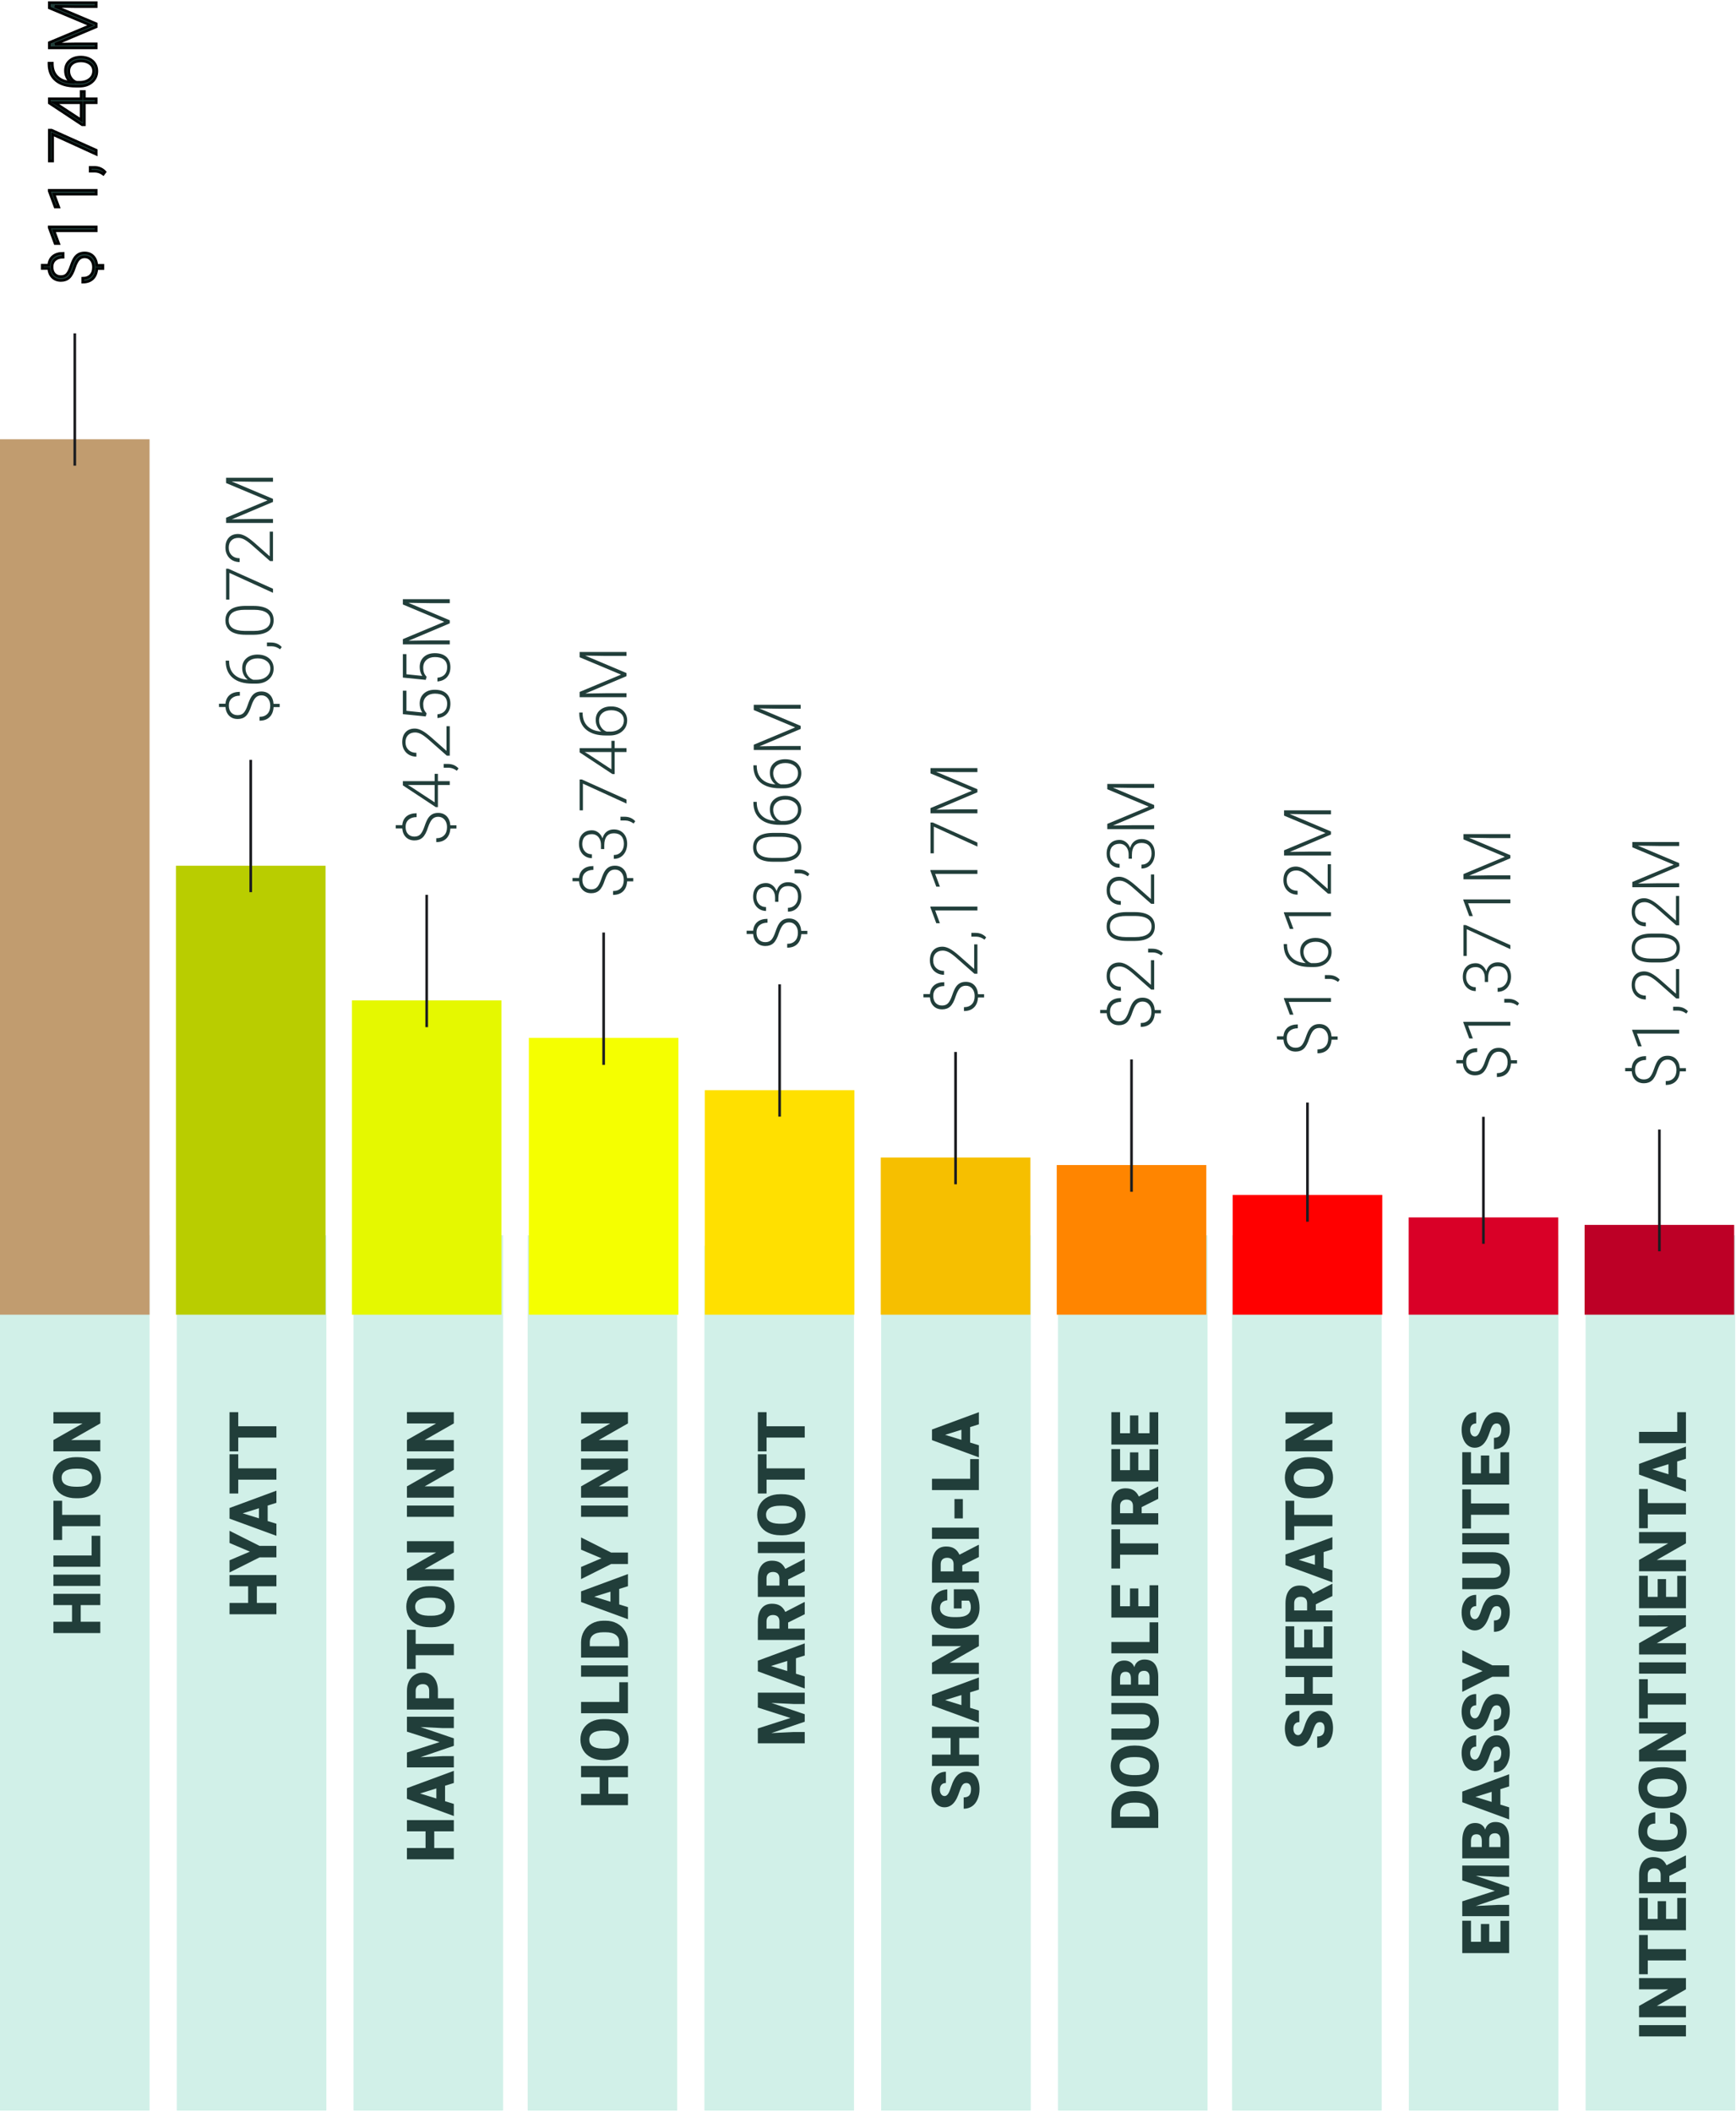 <svg xmlns="http://www.w3.org/2000/svg" width="658" height="800" viewBox="0 0 658 800" fill="none"><path d="M0 468L0 799.654H56.693L56.693 468H0Z" fill="#D1F0E8"></path><path d="M0 166.412L0 498.066H56.693L56.693 166.412H0Z" fill="#C19C6F"></path><path d="M601 468V799.654H657.693V468H601Z" fill="#D1F0E8"></path><path d="M534 468V799.654H590.693V468H534Z" fill="#D1F0E8"></path><path d="M467 468V799.654H523.693V468H467Z" fill="#D1F0E8"></path><path d="M401 468V799.654H457.693V468H401Z" fill="#D1F0E8"></path><path d="M334 468V799.654H390.693V468H334Z" fill="#D1F0E8"></path><path d="M267 472V799.654H323.693V472H267Z" fill="#D1F0E8"></path><path d="M200 468L200 799.654H256.693V468H200Z" fill="#D1F0E8"></path><path d="M134 468L134 799.654H190.693L190.693 468H134Z" fill="#D1F0E8"></path><path d="M67 468L67 799.654H123.693L123.693 468H67Z" fill="#D1F0E8"></path><path d="M38.016 603.824V608.084H30.594V614.396H38.016V618.68H20.243V614.396H27.299V608.084H20.243V603.824H38.016Z" fill="#213E3A"></path><path d="M38.016 596.548V600.82H20.243V596.548H38.016Z" fill="#213E3A"></path><path d="M34.72 589.285V581.827H38.016V593.57H20.243V589.285H34.72Z" fill="#213E3A"></path><path d="M23.551 568.57V573.904H38.016V578.189H23.551V583.425H20.243V568.57H23.551Z" fill="#213E3A"></path><path d="M29.496 552.053C31.229 552.053 32.764 552.374 34.099 553.017C35.434 553.661 36.46 554.574 37.181 555.757C37.901 556.943 38.261 558.29 38.261 559.804C38.261 561.318 37.913 562.661 37.217 563.833C36.522 565.005 35.527 565.919 34.233 566.573C32.939 567.228 31.455 567.573 29.778 567.604H28.777C27.036 567.604 25.499 567.286 24.169 566.646C22.838 566.007 21.812 565.092 21.087 563.9C20.362 562.708 20 561.35 20 559.829C20 558.323 20.358 556.98 21.074 555.8C21.791 554.62 22.809 553.702 24.132 553.048C25.455 552.393 26.971 552.062 28.68 552.053H29.496ZM28.751 556.412C26.985 556.412 25.644 556.707 24.729 557.297C23.813 557.887 23.356 558.731 23.356 559.83C23.356 561.978 24.967 563.113 28.19 563.235L29.496 563.248C31.238 563.248 32.577 562.959 33.513 562.381C34.449 561.803 34.916 560.945 34.916 559.805C34.916 558.723 34.457 557.889 33.537 557.303C32.617 556.717 31.295 556.42 29.569 556.412H28.751Z" fill="#213E3A"></path><path d="M38.016 535V539.261L26.956 545.56H38.016V549.844H20.243V545.56L31.303 539.274H20.243V535.001L38.016 535Z" fill="#213E3A"></path><path d="M32.089 97.29C31.186 97.29 30.446 97.583 29.873 98.169C29.299 98.755 28.756 99.789 28.243 101.27C27.666 103.11 26.979 104.399 26.186 105.139C25.392 105.88 24.366 106.25 23.104 106.25C21.778 106.25 20.701 105.844 19.875 105.029C19.05 104.216 18.58 103.109 18.466 101.709H16V100.464H18.466C18.595 99.031 19.129 97.923 20.07 97.137C21.01 96.352 22.291 95.959 23.91 95.959V97.412C22.633 97.412 21.617 97.744 20.864 98.406C20.111 99.07 19.735 99.975 19.735 101.123C19.735 102.279 20.039 103.18 20.646 103.826C21.252 104.474 22.062 104.797 23.073 104.797C24.051 104.797 24.815 104.5 25.365 103.906C25.915 103.312 26.432 102.301 26.918 100.873C27.404 99.445 27.867 98.406 28.311 97.76C28.755 97.114 29.28 96.629 29.885 96.307C30.491 95.987 31.218 95.826 32.065 95.826C33.4 95.826 34.475 96.243 35.294 97.077C36.111 97.911 36.577 99.057 36.691 100.514H39.01V101.747H36.703C36.597 103.382 36.082 104.647 35.158 105.543C34.235 106.439 32.971 106.886 31.368 106.886V105.421C32.638 105.421 33.633 105.051 34.352 104.31C35.073 103.57 35.433 102.537 35.433 101.21C35.433 100.054 35.123 99.112 34.505 98.384C33.887 97.656 33.083 97.29 32.089 97.29Z" fill="#213E3A" stroke="black"></path><path d="M36.471 85.962V87.427H20.456L22.251 92.261H20.884L18.638 86.206V85.962H36.471Z" fill="#213E3A" stroke="black"></path><path d="M36.471 72.107V73.572H20.456L22.251 78.406H20.884L18.638 72.351V72.107H36.471Z" fill="#213E3A" stroke="black"></path><path d="M39.792 65.125L39.157 65.991C38.164 65.251 37.135 64.868 36.069 64.844H34.176V63.416H35.702C37.395 63.416 38.758 63.985 39.792 65.125Z" fill="#213E3A" stroke="black"></path><path d="M19.541 49.316L36.472 56.909V58.435L19.944 50.89V60.997H18.699V49.316H19.541Z" fill="#213E3A" stroke="black"></path><path d="M30.747 37.438V34.667H31.979V37.438H36.471V38.903H31.979V47.265H31.149L18.698 39.036V37.437L30.747 37.438ZM30.747 45.471V38.904H20.59L21.713 39.551L30.747 45.471Z" fill="#213E3A" stroke="black"></path><path d="M18.564 23.938H19.834V24.109C19.834 26.233 20.46 27.905 21.711 29.126C22.962 30.347 24.7 31.022 26.926 31.153C26.251 30.665 25.728 30.042 25.358 29.285C24.988 28.528 24.802 27.682 24.802 26.746C24.802 25.183 25.341 23.94 26.419 23.017C27.498 22.093 28.908 21.632 30.649 21.632C31.804 21.632 32.846 21.847 33.774 22.278C34.702 22.709 35.423 23.328 35.94 24.133C36.458 24.939 36.715 25.859 36.715 26.892C36.715 28.593 36.099 29.977 34.865 31.042C33.633 32.108 32.04 32.641 30.087 32.641H28.622C25.44 32.641 22.976 31.917 21.23 30.469C19.484 29.02 18.595 26.965 18.563 24.304V23.938H18.564ZM26.071 26.977C26.071 27.905 26.345 28.77 26.894 29.571C27.443 30.374 28.139 30.909 28.985 31.176H30.228C31.773 31.176 33.033 30.78 34.007 29.987C34.983 29.194 35.47 28.162 35.47 26.892C35.47 25.752 35.019 24.83 34.117 24.127C33.215 23.423 32.077 23.07 30.703 23.07C29.306 23.07 28.183 23.423 27.339 24.127C26.494 24.83 26.071 25.781 26.071 26.977Z" fill="#213E3A" stroke="black"></path><path d="M18.698 16.137L34.385 9.582L18.698 3.002V1H36.471V2.502H28.732L20.797 2.38L36.471 8.996V10.156L20.859 16.748L28.683 16.625H36.471V18.127H18.698V16.137Z" fill="#213E3A" stroke="black"></path><path d="M28.346 126.289V176.413" stroke="#1B1C20" stroke-miterlimit="10"></path><path d="M66.692 327.987L66.692 498.066H123.385V327.987H66.692Z" fill="#B9CD00"></path><path d="M104.774 596.707V600.967H97.352V607.279H104.774V611.563H87V607.279H94.056V600.967H87V596.707H104.774Z" fill="#213E3A"></path><path d="M94.715 587.832L87 584.561V579.935L98.389 585.661H104.774V590.007H98.389L87 595.72V591.117L94.715 587.832Z" fill="#213E3A"></path><path d="M101.453 570.377V576.248L104.773 577.273V581.851L87 575.331V571.304L104.773 564.736V569.339L101.453 570.377ZM98.145 575.222V571.402L91.981 573.318L98.145 575.222Z" fill="#213E3A"></path><path d="M90.308 550.955V556.289H104.774V560.574H90.308V565.81H87V550.955H90.308Z" fill="#213E3A"></path><path d="M90.308 535V540.334H104.774V544.619H90.308V549.855H87V535H90.308Z" fill="#213E3A"></path><path d="M99.089 263.435C98.186 263.435 97.447 263.728 96.874 264.314C96.3 264.9 95.757 265.934 95.244 267.415C94.666 269.255 93.98 270.544 93.187 271.284C92.393 272.025 91.366 272.395 90.104 272.395C88.778 272.395 87.702 271.989 86.875 271.174C86.049 270.361 85.579 269.254 85.465 267.854H83V266.609H85.466C85.595 265.176 86.13 264.068 87.07 263.282C88.01 262.497 89.291 262.104 90.91 262.104V263.557C89.633 263.557 88.617 263.889 87.865 264.551C87.112 265.215 86.735 266.12 86.735 267.268C86.735 268.424 87.039 269.325 87.646 269.971C88.253 270.619 89.062 270.942 90.073 270.942C91.052 270.942 91.815 270.645 92.365 270.051C92.916 269.457 93.433 268.446 93.918 267.018C94.403 265.59 94.867 264.551 95.312 263.905C95.755 263.259 96.28 262.774 96.886 262.452C97.492 262.132 98.219 261.971 99.065 261.971C100.4 261.971 101.476 262.388 102.294 263.222C103.111 264.056 103.577 265.202 103.691 266.659H106.01V267.892H103.702C103.597 269.527 103.082 270.792 102.158 271.688C101.234 272.584 99.971 273.031 98.368 273.031V271.566C99.638 271.566 100.633 271.196 101.352 270.455C102.073 269.715 102.432 268.682 102.432 267.355C102.432 266.199 102.123 265.257 101.504 264.529C100.888 263.799 100.082 263.435 99.089 263.435Z" fill="#213E3A"></path><path d="M85.564 250.288H86.834V250.46C86.834 252.583 87.46 254.256 88.711 255.477C89.963 256.698 91.701 257.373 93.927 257.503C93.251 257.015 92.729 256.392 92.359 255.636C91.988 254.878 91.803 254.032 91.803 253.097C91.803 251.534 92.342 250.29 93.42 249.368C94.498 248.444 95.908 247.982 97.649 247.982C98.805 247.982 99.846 248.198 100.774 248.628C101.702 249.06 102.424 249.679 102.941 250.483C103.458 251.29 103.716 252.21 103.716 253.243C103.716 254.944 103.1 256.327 101.866 257.393C100.634 258.459 99.04 258.992 97.087 258.992H95.622C92.44 258.992 89.976 258.268 88.231 256.819C86.485 255.371 85.596 253.315 85.563 250.655L85.564 250.288ZM93.071 253.328C93.071 254.256 93.345 255.12 93.894 255.922C94.442 256.724 95.139 257.259 95.984 257.527H97.228C98.772 257.527 100.032 257.131 101.007 256.337C101.983 255.544 102.47 254.513 102.47 253.243C102.47 252.103 102.019 251.181 101.116 250.477C100.214 249.774 99.076 249.421 97.703 249.421C96.305 249.421 95.183 249.774 94.338 250.477C93.494 251.181 93.071 252.131 93.071 253.328Z" fill="#213E3A"></path><path d="M106.792 245.125L106.157 245.991C105.164 245.251 104.135 244.868 103.068 244.845H101.176V243.416H102.701C104.395 243.416 105.758 243.985 106.792 245.125Z" fill="#213E3A"></path><path d="M96.062 229.548C98.569 229.548 100.471 230.008 101.769 230.928C103.067 231.848 103.716 233.202 103.716 234.992C103.716 236.75 103.079 238.097 101.806 239.033C100.532 239.969 98.679 240.449 96.245 240.472H93.058C90.56 240.472 88.668 240.009 87.382 239.081C86.096 238.153 85.453 236.798 85.453 235.016C85.453 233.258 86.073 231.915 87.314 230.988C88.555 230.061 90.384 229.58 92.801 229.548H96.062ZM92.876 231.013C90.842 231.013 89.304 231.344 88.262 232.008C87.22 232.671 86.699 233.674 86.699 235.017C86.699 236.335 87.208 237.329 88.224 237.996C89.242 238.663 90.744 239.005 92.729 239.021H96.22C98.246 239.021 99.796 238.677 100.87 237.989C101.944 237.301 102.481 236.303 102.481 234.993C102.481 233.691 101.957 232.704 100.907 232.032C99.857 231.362 98.319 231.022 96.293 231.013H92.876Z" fill="#213E3A"></path><path d="M86.54 215.461L103.472 223.054V224.58L86.944 217.035V227.142H85.699V215.46L86.54 215.461Z" fill="#213E3A"></path><path d="M103.472 201.422V212.555H102.349L95.44 206.464C94.276 205.455 93.316 204.755 92.559 204.364C91.802 203.973 91.066 203.778 90.349 203.778C89.226 203.778 88.337 204.107 87.682 204.767C87.027 205.425 86.7 206.333 86.7 207.489C86.7 208.685 87.083 209.652 87.847 210.388C88.611 211.124 89.605 211.492 90.826 211.492V212.944C89.825 212.944 88.914 212.718 88.092 212.267C87.27 211.815 86.625 211.172 86.157 210.338C85.688 209.504 85.455 208.554 85.455 207.487C85.455 205.859 85.882 204.588 86.736 203.673C87.59 202.757 88.755 202.299 90.227 202.299C91.057 202.299 91.965 202.558 92.95 203.074C93.934 203.592 95.164 204.501 96.637 205.803L102.24 210.759V201.42H103.472V201.422Z" fill="#213E3A"></path><path d="M85.698 196.137L101.384 189.582L85.698 183.002V181H103.471V182.502H95.732L87.797 182.379L103.471 188.996V190.155L87.858 196.747L95.683 196.625H103.471V198.127H85.698V196.137Z" fill="#213E3A"></path><path d="M95.038 287.862V337.987" stroke="#1B1C20" stroke-miterlimit="10"></path><path d="M133.385 379.011V498.066H190.078V379.011H133.385Z" fill="#E5F800"></path><path d="M172.016 689.542V693.802H164.594V700.114H172.016V704.398H154.243V700.114H161.299V693.802H154.243V689.542H172.016Z" fill="#213E3A"></path><path d="M168.696 676.517V682.389L172.016 683.414V687.991L154.243 681.473V677.444L172.016 670.878V675.48L168.696 676.517ZM165.388 681.363V677.542L159.223 679.459L165.388 681.363Z" fill="#213E3A"></path><path d="M154.243 663.956L166.609 659.989L154.243 656.034V650.393H172.016V654.69H167.866L159.37 654.276L172.016 658.573V661.405L159.358 665.714L167.866 665.299H172.016V669.583H154.243V663.956Z" fill="#213E3A"></path><path d="M165.986 643.387H172.016V647.671H154.243V640.579C154.243 639.22 154.493 638.017 154.994 636.972C155.494 635.927 156.207 635.117 157.13 634.542C158.054 633.97 159.102 633.683 160.274 633.683C162.007 633.683 163.393 634.303 164.43 635.544C165.468 636.784 165.987 638.487 165.987 640.652L165.986 643.387ZM162.678 643.387V640.579C162.678 639.749 162.47 639.116 162.055 638.681C161.64 638.246 161.054 638.029 160.297 638.029C159.467 638.029 158.804 638.253 158.308 638.7C157.812 639.148 157.559 639.758 157.551 640.531V643.387H162.678Z" fill="#213E3A"></path><path d="M157.551 617.446V622.781H172.016V627.065H157.551V632.302H154.242V617.446H157.551Z" fill="#213E3A"></path><path d="M163.496 600.931C165.229 600.931 166.764 601.253 168.099 601.896C169.434 602.539 170.46 603.453 171.181 604.636C171.901 605.82 172.261 607.169 172.261 608.683C172.261 610.197 171.913 611.538 171.217 612.71C170.522 613.882 169.527 614.796 168.233 615.45C166.939 616.106 165.455 616.45 163.778 616.482H162.777C161.036 616.482 159.499 616.163 158.169 615.524C156.838 614.885 155.812 613.969 155.087 612.778C154.362 611.585 154 610.228 154 608.706C154 607.201 154.358 605.858 155.074 604.679C155.791 603.499 156.809 602.581 158.132 601.925C159.455 601.271 160.971 600.939 162.68 600.931H163.496ZM162.751 605.288C160.985 605.288 159.644 605.583 158.729 606.173C157.813 606.764 157.356 607.609 157.356 608.706C157.356 610.854 158.967 611.99 162.19 612.112L163.496 612.124C165.238 612.124 166.577 611.836 167.513 611.258C168.449 610.681 168.916 609.821 168.916 608.683C168.916 607.601 168.457 606.766 167.537 606.18C166.617 605.594 165.295 605.297 163.569 605.288H162.751Z" fill="#213E3A"></path><path d="M172.016 583.878V588.138L160.956 594.437H172.016V598.722H154.243V594.437L165.303 588.15H154.243V583.879H172.016V583.878Z" fill="#213E3A"></path><path d="M172.016 570.376V574.649H154.243V570.376H172.016Z" fill="#213E3A"></path><path d="M172.016 552.554V556.815L160.956 563.114H172.016V567.398H154.243V563.114L165.303 556.828H154.243V552.555H172.016V552.554Z" fill="#213E3A"></path><path d="M172.016 535V539.261L160.956 545.56H172.016V549.845H154.243V545.56L165.303 539.273H154.243V535.001H172.016V535Z" fill="#213E3A"></path><path d="M166.089 309.435C165.186 309.435 164.446 309.728 163.873 310.314C163.299 310.9 162.756 311.934 162.243 313.415C161.666 315.255 160.979 316.544 160.186 317.284C159.392 318.025 158.366 318.395 157.104 318.395C155.778 318.395 154.701 317.989 153.875 317.174C153.05 316.361 152.58 315.254 152.466 313.854H150V312.609H152.466C152.595 311.176 153.129 310.068 154.07 309.282C155.01 308.497 156.291 308.104 157.91 308.104V309.557C156.633 309.557 155.617 309.889 154.864 310.551C154.111 311.215 153.735 312.12 153.735 313.268C153.735 314.424 154.039 315.325 154.646 315.971C155.252 316.619 156.062 316.942 157.073 316.942C158.051 316.942 158.815 316.645 159.365 316.051C159.915 315.457 160.432 314.446 160.918 313.018C161.404 311.59 161.867 310.551 162.311 309.905C162.755 309.259 163.28 308.774 163.885 308.452C164.491 308.132 165.218 307.971 166.065 307.971C167.4 307.971 168.475 308.388 169.294 309.222C170.111 310.056 170.577 311.202 170.691 312.659H173.01V313.892H170.703C170.597 315.527 170.082 316.792 169.158 317.688C168.235 318.584 166.971 319.031 165.368 319.031V317.566C166.638 317.566 167.633 317.196 168.352 316.455C169.073 315.715 169.433 314.682 169.433 313.355C169.433 312.199 169.123 311.257 168.505 310.529C167.887 309.801 167.083 309.435 166.089 309.435Z" fill="#213E3A"></path><path d="M164.747 295.934V293.163H165.979V295.934H170.471V297.399H165.979V305.76H165.149L152.698 297.533V295.933L164.747 295.934ZM164.747 303.966V297.399H154.591L155.714 298.045L164.747 303.966Z" fill="#213E3A"></path><path d="M173.792 291.125L173.157 291.991C172.164 291.251 171.135 290.868 170.069 290.845H168.176V289.416H169.702C171.395 289.416 172.758 289.985 173.792 291.125Z" fill="#213E3A"></path><path d="M170.471 275.133V286.266H169.348L162.439 280.174C161.276 279.166 160.315 278.465 159.558 278.074C158.801 277.683 158.065 277.488 157.349 277.488C156.226 277.488 155.336 277.818 154.681 278.477C154.027 279.136 153.699 280.044 153.699 281.199C153.699 282.396 154.082 283.362 154.846 284.099C155.612 284.835 156.604 285.203 157.825 285.203V286.656C156.824 286.656 155.913 286.429 155.091 285.978C154.27 285.527 153.624 284.884 153.156 284.05C152.688 283.215 152.454 282.265 152.454 281.198C152.454 279.571 152.882 278.3 153.736 277.384C154.59 276.468 155.755 276.011 157.227 276.011C158.057 276.011 158.964 276.269 159.949 276.786C160.934 277.303 162.163 278.212 163.636 279.515L169.24 284.47V275.132H170.471V275.133Z" fill="#213E3A"></path><path d="M161.365 271.423L152.698 270.556V261.669H154.053V269.299L160.059 269.921C159.408 268.97 159.082 267.855 159.082 266.577C159.082 264.973 159.603 263.695 160.645 262.743C161.687 261.791 163.074 261.315 164.807 261.315C166.679 261.315 168.132 261.778 169.165 262.706C170.198 263.634 170.715 264.94 170.715 266.626C170.715 268.172 170.284 269.425 169.421 270.386C168.559 271.346 167.351 271.896 165.796 272.033V270.63C167.009 270.491 167.926 270.08 168.548 269.397C169.171 268.713 169.483 267.791 169.483 266.626C169.483 265.356 169.08 264.397 168.274 263.751C167.468 263.103 166.321 262.78 164.832 262.78C163.53 262.78 162.469 263.141 161.646 263.866C160.823 264.591 160.413 265.58 160.413 266.833C160.413 267.524 160.501 268.127 160.676 268.64C160.851 269.153 161.191 269.695 161.696 270.263L161.365 271.423Z" fill="#213E3A"></path><path d="M161.365 257.567L152.698 256.7V247.813H154.053V255.443L160.059 256.065C159.408 255.114 159.082 253.999 159.082 252.721C159.082 251.117 159.603 249.84 160.645 248.887C161.687 247.936 163.074 247.459 164.807 247.459C166.679 247.459 168.132 247.923 169.165 248.851C170.198 249.779 170.715 251.084 170.715 252.77C170.715 254.316 170.284 255.569 169.421 256.53C168.559 257.49 167.351 258.04 165.796 258.177V256.774C167.009 256.635 167.926 256.224 168.548 255.541C169.171 254.857 169.483 253.935 169.483 252.77C169.483 251.5 169.08 250.541 168.274 249.895C167.468 249.248 166.321 248.924 164.832 248.924C163.53 248.924 162.469 249.286 161.646 250.01C160.824 250.735 160.413 251.724 160.413 252.977C160.413 253.668 160.501 254.271 160.676 254.784C160.851 255.297 161.191 255.839 161.696 256.407L161.365 257.567Z" fill="#213E3A"></path><path d="M152.698 242.137L168.385 235.582L152.698 229.002V227H170.471V228.502H162.732L154.797 228.379L170.471 234.996V236.155L154.859 242.747L162.683 242.625H170.471V244.127H152.698V242.137Z" fill="#213E3A"></path><path d="M161.731 339.012V389.136" stroke="#1B1C20" stroke-miterlimit="10"></path><path d="M200.456 393.184V498.066H257.149V393.184H200.456Z" fill="#F5FF00"></path><path d="M238.017 669.033V673.293H230.595V679.605H238.017V683.889H220.244V679.605H227.3V673.293H220.244V669.033H238.017Z" fill="#213E3A"></path><path d="M229.496 651.272C231.229 651.272 232.764 651.594 234.098 652.237C235.433 652.88 236.46 653.794 237.181 654.977C237.901 656.162 238.261 657.51 238.261 659.024C238.261 660.538 237.913 661.88 237.217 663.052C236.522 664.224 235.527 665.137 234.233 665.792C232.939 666.447 231.454 666.791 229.777 666.824H228.776C227.035 666.824 225.499 666.504 224.169 665.865C222.838 665.226 221.811 664.31 221.086 663.119C220.362 661.927 220 660.57 220 659.048C220 657.543 220.358 656.199 221.074 655.02C221.79 653.841 222.809 652.922 224.132 652.267C225.455 651.612 226.97 651.281 228.679 651.272H229.496ZM228.751 655.63C226.985 655.63 225.645 655.925 224.73 656.515C223.814 657.106 223.356 657.95 223.356 659.048C223.356 661.196 224.967 662.332 228.19 662.453L229.497 662.466C231.238 662.466 232.577 662.178 233.513 661.6C234.45 661.022 234.917 660.163 234.917 659.024C234.917 657.942 234.457 657.108 233.537 656.522C232.618 655.936 231.296 655.639 229.57 655.63H228.751Z" fill="#213E3A"></path><path d="M234.721 644.777V637.319H238.017V649.062H220.244V644.777H234.721Z" fill="#213E3A"></path><path d="M238.017 630.947V635.219H220.244V630.947H238.017Z" fill="#213E3A"></path><path d="M238.017 627.969H220.244V622.243C220.244 620.673 220.599 619.261 221.312 618.008C222.024 616.754 223.029 615.776 224.327 615.072C225.625 614.367 227.08 614.011 228.691 614.004H229.508C231.136 614.004 232.595 614.348 233.885 615.035C235.174 615.723 236.184 616.691 236.912 617.939C237.64 619.189 238.009 620.583 238.016 622.121L238.017 627.969ZM223.551 623.684H234.721V622.195C234.721 620.966 234.283 620.022 233.408 619.363C232.533 618.704 231.233 618.374 229.508 618.374H228.739C227.022 618.374 225.728 618.704 224.857 619.363C223.986 620.022 223.55 620.983 223.55 622.244V623.684H223.551Z" fill="#213E3A"></path><path d="M234.697 601.967V607.839L238.017 608.864V613.441L220.244 606.923V602.894L238.017 596.328V600.93L234.697 601.967ZM231.388 606.813V602.992L225.224 604.909L231.388 606.813Z" fill="#213E3A"></path><path d="M227.958 590.358L220.243 587.087V582.461L231.632 588.186H238.017V592.532H231.632L220.243 598.245V593.643L227.958 590.358Z" fill="#213E3A"></path><path d="M238.017 570.375V574.648H220.244V570.375H238.017Z" fill="#213E3A"></path><path d="M238.017 552.553V556.814L226.957 563.113H238.017V567.397H220.244V563.113L231.304 556.827H220.244V552.554H238.017V552.553Z" fill="#213E3A"></path><path d="M238.017 535V539.26L226.957 545.559H238.017V549.844H220.244V545.559L231.304 539.272H220.244V535.001H238.017V535Z" fill="#213E3A"></path><path d="M233.089 329.434C232.186 329.434 231.446 329.727 230.873 330.313C230.299 330.899 229.756 331.933 229.243 333.414C228.666 335.254 227.979 336.543 227.186 337.283C226.392 338.024 225.366 338.394 224.104 338.394C222.778 338.394 221.701 337.988 220.875 337.173C220.05 336.36 219.58 335.253 219.466 333.853H217V332.608H219.466C219.595 331.175 220.129 330.067 221.07 329.281C222.01 328.496 223.291 328.103 224.91 328.103V329.556C223.633 329.556 222.617 329.888 221.864 330.55C221.111 331.214 220.735 332.119 220.735 333.267C220.735 334.423 221.039 335.324 221.646 335.97C222.252 336.618 223.062 336.941 224.073 336.941C225.051 336.941 225.815 336.644 226.365 336.05C226.915 335.456 227.432 334.445 227.918 333.017C228.404 331.589 228.867 330.55 229.311 329.904C229.755 329.258 230.28 328.773 230.885 328.451C231.491 328.131 232.218 327.97 233.065 327.97C234.4 327.97 235.475 328.387 236.294 329.221C237.111 330.055 237.577 331.201 237.691 332.658H240.01V333.891H237.703C237.597 335.526 237.082 336.791 236.158 337.687C235.235 338.583 233.971 339.03 232.368 339.03V337.565C233.638 337.565 234.633 337.195 235.352 336.454C236.073 335.714 236.433 334.681 236.433 333.354C236.433 332.198 236.123 331.256 235.505 330.528C234.887 329.8 234.083 329.434 233.089 329.434Z" fill="#213E3A"></path><path d="M227.791 321.658V320.144C227.791 319.306 227.643 318.574 227.345 317.947C227.048 317.321 226.642 316.843 226.124 316.513C225.607 316.183 225.012 316.019 224.336 316.019C223.197 316.019 222.306 316.34 221.663 316.983C221.02 317.627 220.698 318.55 220.698 319.754C220.698 320.895 221.034 321.828 221.705 322.556C222.377 323.285 223.262 323.649 224.36 323.649V325.114C223.441 325.114 222.6 324.882 221.839 324.419C221.078 323.954 220.49 323.312 220.075 322.489C219.66 321.668 219.452 320.757 219.452 319.755C219.452 318.144 219.891 316.874 220.77 315.946C221.649 315.018 222.854 314.555 224.383 314.555C225.237 314.555 226.025 314.825 226.745 315.367C227.465 315.908 228.005 316.651 228.362 317.595C228.672 316.489 229.203 315.65 229.955 315.08C230.708 314.511 231.605 314.226 232.647 314.226C234.168 314.226 235.393 314.722 236.321 315.715C237.249 316.708 237.713 318.034 237.713 319.694C237.713 320.753 237.501 321.722 237.078 322.605C236.655 323.489 236.063 324.172 235.302 324.656C234.541 325.14 233.656 325.383 232.648 325.383V323.918C233.779 323.918 234.701 323.523 235.413 322.733C236.125 321.944 236.481 320.931 236.481 319.694C236.481 318.432 236.157 317.45 235.51 316.746C234.863 316.042 233.925 315.69 232.697 315.69C231.509 315.69 230.601 316.071 229.974 316.832C229.348 317.593 229.035 318.714 229.035 320.194V321.659H227.791V321.658Z" fill="#213E3A"></path><path d="M240.791 311.124L240.156 311.99C239.163 311.25 238.134 310.867 237.068 310.844H235.175V309.415H236.701C238.395 309.415 239.758 309.984 240.791 311.124Z" fill="#213E3A"></path><path d="M220.541 295.316L237.472 302.908V304.434L220.944 296.89V306.997H219.699V295.315L220.541 295.316Z" fill="#213E3A"></path><path d="M231.747 283.437V280.666H232.979V283.437H237.471V284.903H232.979V293.265H232.149L219.698 285.036V283.436L231.747 283.437ZM231.747 291.471V284.904H221.59L222.713 285.551L231.747 291.471Z" fill="#213E3A"></path><path d="M219.564 269.937H220.834V270.107C220.834 272.232 221.46 273.904 222.711 275.125C223.962 276.346 225.7 277.021 227.926 277.151C227.251 276.663 226.728 276.041 226.358 275.283C225.988 274.527 225.802 273.68 225.802 272.744C225.802 271.181 226.341 269.939 227.419 269.015C228.498 268.091 229.908 267.629 231.649 267.629C232.804 267.629 233.846 267.845 234.774 268.276C235.702 268.707 236.423 269.325 236.94 270.131C237.458 270.936 237.715 271.856 237.715 272.889C237.715 274.59 237.099 275.974 235.865 277.039C234.633 278.105 233.04 278.639 231.087 278.639H229.622C226.44 278.639 223.976 277.914 222.23 276.466C220.484 275.018 219.595 272.963 219.563 270.301L219.564 269.937ZM227.071 272.976C227.071 273.904 227.345 274.769 227.894 275.57C228.443 276.372 229.139 276.907 229.985 277.175H231.228C232.773 277.175 234.033 276.779 235.007 275.985C235.983 275.192 236.47 274.16 236.47 272.89C236.47 271.751 236.019 270.829 235.117 270.125C234.215 269.421 233.077 269.069 231.703 269.069C230.306 269.069 229.183 269.421 228.339 270.125C227.494 270.83 227.071 271.78 227.071 272.976Z" fill="#213E3A"></path><path d="M219.698 262.137L235.385 255.582L219.698 249.002V247H237.471V248.502H229.732L221.797 248.379L237.471 254.996V256.155L221.859 262.747L229.683 262.625H237.471V264.127H219.698V262.137Z" fill="#213E3A"></path><path d="M228.802 353.289V403.413" stroke="#1B1C20" stroke-miterlimit="10"></path><path d="M267.15 413.028V498.067H323.843V413.028H267.15Z" fill="#FFE000"></path><path d="M287.243 654.824L299.608 650.857L287.243 646.902V641.261H305.016V645.558H300.866L292.37 645.144L305.016 649.441V652.273L292.357 656.582L300.866 656.167H305.016V660.451H287.243V654.824Z" fill="#213E3A"></path><path d="M301.696 628.224V634.096L305.016 635.121V639.698L287.243 633.18V629.151L305.016 622.585V627.187L301.696 628.224ZM298.388 633.071V629.25L292.224 631.167L298.388 633.071Z" fill="#213E3A"></path><path d="M298.729 614.687V617.006H305.016V621.29H287.243V614.296C287.243 612.189 287.71 610.54 288.645 609.353C289.58 608.165 290.901 607.57 292.608 607.57C293.843 607.57 294.868 607.82 295.681 608.322C296.494 608.822 297.152 609.605 297.656 610.672L304.833 606.961H305.017V611.551L298.729 614.687ZM295.434 617.007V614.297C295.434 613.484 295.22 612.871 294.791 612.459C294.363 612.049 293.766 611.844 292.999 611.844C292.231 611.844 291.63 612.051 291.193 612.466C290.756 612.881 290.539 613.491 290.539 614.297V617.007H295.434Z" fill="#213E3A"></path><path d="M298.729 598.379V600.697H305.016V604.982H287.243V597.988C287.243 595.881 287.71 594.232 288.645 593.044C289.58 591.856 290.901 591.262 292.608 591.262C293.843 591.262 294.868 591.512 295.681 592.013C296.494 592.513 297.152 593.297 297.656 594.363L304.833 590.652H305.017V595.242L298.729 598.379ZM295.434 600.697V597.988C295.434 597.174 295.22 596.561 294.791 596.15C294.363 595.74 293.766 595.534 292.999 595.534C292.231 595.534 291.63 595.742 291.193 596.156C290.756 596.572 290.539 597.181 290.539 597.988V600.697H295.434Z" fill="#213E3A"></path><path d="M305.017 584.108V588.38H287.244V584.108H305.017Z" fill="#213E3A"></path><path d="M296.496 566.078C298.229 566.078 299.764 566.4 301.098 567.043C302.433 567.686 303.46 568.6 304.181 569.783C304.901 570.968 305.261 572.316 305.261 573.83C305.261 575.344 304.913 576.686 304.217 577.858C303.522 579.03 302.527 579.943 301.233 580.598C299.939 581.253 298.454 581.597 296.777 581.63H295.776C294.035 581.63 292.499 581.31 291.169 580.671C289.838 580.032 288.811 579.116 288.086 577.925C287.362 576.733 287 575.376 287 573.854C287 572.349 287.358 571.005 288.074 569.826C288.79 568.647 289.809 567.728 291.132 567.073C292.455 566.418 293.97 566.087 295.679 566.078H296.496ZM295.751 570.436C293.985 570.436 292.645 570.731 291.73 571.321C290.814 571.912 290.356 572.756 290.356 573.854C290.356 576.002 291.967 577.138 295.19 577.259L296.497 577.272C298.238 577.272 299.577 576.984 300.513 576.406C301.45 575.828 301.917 574.969 301.917 573.83C301.917 572.748 301.457 571.914 300.537 571.328C299.618 570.742 298.296 570.445 296.57 570.436H295.751Z" fill="#213E3A"></path><path d="M290.551 550.954V556.289H305.017V560.573H290.551V565.81H287.243V550.954H290.551Z" fill="#213E3A"></path><path d="M290.551 535V540.334H305.017V544.619H290.551V549.855H287.243V535H290.551Z" fill="#213E3A"></path><path d="M299.09 349.435C298.187 349.435 297.448 349.728 296.875 350.314C296.301 350.9 295.758 351.934 295.245 353.415C294.667 355.255 293.981 356.544 293.188 357.284C292.394 358.025 291.367 358.395 290.105 358.395C288.779 358.395 287.703 357.989 286.876 357.174C286.05 356.361 285.58 355.254 285.466 353.854H283V352.609H285.466C285.595 351.176 286.13 350.068 287.07 349.282C288.01 348.497 289.291 348.104 290.91 348.104V349.557C289.633 349.557 288.617 349.889 287.865 350.551C287.112 351.215 286.735 352.12 286.735 353.268C286.735 354.424 287.039 355.325 287.646 355.971C288.253 356.619 289.062 356.942 290.073 356.942C291.052 356.942 291.815 356.645 292.365 356.051C292.916 355.457 293.433 354.446 293.918 353.018C294.403 351.59 294.867 350.551 295.312 349.905C295.755 349.259 296.28 348.774 296.886 348.452C297.492 348.132 298.219 347.971 299.065 347.971C300.4 347.971 301.476 348.388 302.294 349.222C303.111 350.056 303.577 351.202 303.691 352.659H306.01V353.892H303.702C303.597 355.527 303.082 356.792 302.158 357.688C301.234 358.584 299.971 359.031 298.368 359.031V357.566C299.638 357.566 300.633 357.196 301.352 356.455C302.073 355.715 302.432 354.682 302.432 353.355C302.432 352.199 302.123 351.257 301.504 350.529C300.888 349.799 300.083 349.435 299.09 349.435Z" fill="#213E3A"></path><path d="M293.792 341.658V340.144C293.792 339.306 293.644 338.574 293.347 337.947C293.05 337.321 292.643 336.843 292.126 336.513C291.609 336.183 291.014 336.019 290.338 336.019C289.198 336.019 288.308 336.34 287.664 336.983C287.021 337.627 286.7 338.55 286.7 339.754C286.7 340.895 287.036 341.828 287.707 342.556C288.379 343.285 289.264 343.649 290.362 343.649V345.114C289.442 345.114 288.602 344.882 287.841 344.419C287.079 343.954 286.491 343.312 286.076 342.489C285.661 341.668 285.454 340.757 285.454 339.755C285.454 338.144 285.893 336.874 286.772 335.946C287.651 335.018 288.855 334.555 290.385 334.555C291.239 334.555 292.027 334.825 292.747 335.367C293.467 335.908 294.006 336.651 294.364 337.595C294.674 336.489 295.204 335.65 295.957 335.08C296.71 334.51 297.607 334.226 298.648 334.226C300.17 334.226 301.395 334.722 302.323 335.715C303.251 336.708 303.715 338.034 303.715 339.694C303.715 340.753 303.503 341.722 303.08 342.605C302.657 343.489 302.064 344.172 301.304 344.656C300.543 345.14 299.658 345.383 298.649 345.383V343.918C299.781 343.918 300.702 343.523 301.415 342.733C302.127 341.944 302.482 340.931 302.482 339.694C302.482 338.432 302.159 337.45 301.512 336.746C300.865 336.042 299.927 335.69 298.698 335.69C297.51 335.69 296.603 336.071 295.976 336.832C295.349 337.593 295.036 338.714 295.036 340.194V341.659H293.792V341.658Z" fill="#213E3A"></path><path d="M306.793 331.124L306.158 331.99C305.165 331.25 304.136 330.867 303.069 330.844H301.177V329.415H302.702C304.395 329.415 305.759 329.984 306.793 331.124Z" fill="#213E3A"></path><path d="M296.062 315.548C298.569 315.548 300.471 316.008 301.769 316.928C303.067 317.848 303.716 319.202 303.716 320.992C303.716 322.75 303.079 324.097 301.806 325.033C300.532 325.969 298.679 326.449 296.245 326.472H293.058C290.56 326.472 288.668 326.009 287.382 325.081C286.096 324.153 285.453 322.798 285.453 321.016C285.453 319.258 286.073 317.915 287.314 316.988C288.555 316.061 290.384 315.58 292.801 315.548H296.062ZM292.877 317.013C290.843 317.013 289.305 317.344 288.263 318.008C287.221 318.671 286.7 319.674 286.7 321.017C286.7 322.335 287.209 323.329 288.225 323.996C289.243 324.663 290.745 325.005 292.73 325.021H296.221C298.247 325.021 299.797 324.677 300.871 323.989C301.945 323.301 302.482 322.303 302.482 320.993C302.482 319.691 301.958 318.704 300.908 318.032C299.858 317.362 298.32 317.022 296.294 317.013H292.877Z" fill="#213E3A"></path><path d="M285.564 303.792H286.834V303.963C286.834 306.088 287.46 307.76 288.711 308.981C289.963 310.202 291.701 310.877 293.927 311.007C293.251 310.519 292.729 309.897 292.359 309.139C291.988 308.383 291.803 307.536 291.803 306.6C291.803 305.037 292.342 303.794 293.42 302.871C294.498 301.947 295.908 301.484 297.649 301.484C298.805 301.484 299.846 301.701 300.774 302.131C301.702 302.563 302.424 303.181 302.941 303.987C303.458 304.792 303.716 305.712 303.716 306.745C303.716 308.446 303.1 309.83 301.866 310.895C300.634 311.961 299.04 312.495 297.087 312.495H295.622C292.44 312.495 289.976 311.77 288.231 310.322C286.485 308.874 285.596 306.819 285.563 304.157V303.792H285.564ZM293.072 306.832C293.072 307.76 293.346 308.625 293.895 309.426C294.443 310.228 295.14 310.763 295.985 311.031H297.229C298.773 311.031 300.033 310.635 301.008 309.841C301.984 309.048 302.471 308.016 302.471 306.746C302.471 305.607 302.02 304.685 301.117 303.981C300.214 303.277 299.077 302.925 297.704 302.925C296.306 302.925 295.184 303.277 294.339 303.981C293.495 304.686 293.072 305.636 293.072 306.832Z" fill="#213E3A"></path><path d="M285.564 289.938H286.834V290.108C286.834 292.233 287.46 293.905 288.711 295.126C289.963 296.347 291.701 297.022 293.927 297.152C293.251 296.664 292.729 296.042 292.359 295.284C291.988 294.528 291.803 293.681 291.803 292.745C291.803 291.182 292.342 289.94 293.42 289.016C294.498 288.092 295.908 287.63 297.649 287.63C298.805 287.63 299.846 287.846 300.774 288.277C301.702 288.708 302.424 289.326 302.941 290.132C303.458 290.937 303.716 291.857 303.716 292.89C303.716 294.591 303.1 295.975 301.866 297.04C300.634 298.106 299.04 298.64 297.087 298.64H295.622C292.44 298.64 289.976 297.915 288.231 296.467C286.485 295.019 285.596 292.964 285.563 290.302V289.938H285.564ZM293.072 292.977C293.072 293.905 293.346 294.77 293.895 295.571C294.443 296.373 295.14 296.908 295.985 297.176H297.229C298.773 297.176 300.033 296.78 301.008 295.986C301.984 295.193 302.471 294.161 302.471 292.891C302.471 291.752 302.02 290.83 301.117 290.126C300.214 289.422 299.077 289.07 297.704 289.07C296.306 289.07 295.184 289.422 294.339 290.126C293.495 290.83 293.072 291.78 293.072 292.977Z" fill="#213E3A"></path><path d="M285.699 282.137L301.385 275.582L285.699 269.002V267H303.472V268.502H295.733L287.798 268.379L303.472 274.996V276.155L287.859 282.747L295.684 282.625H303.472V284.127H285.699V282.137Z" fill="#213E3A"></path><path d="M295.496 372.903V423.027" stroke="#1B1C20" stroke-miterlimit="10"></path><path d="M333.843 438.539V498.067H390.536V438.539H333.843Z" fill="#F6BF00"></path><path d="M366.306 675.503C365.679 675.503 365.191 675.725 364.841 676.168C364.491 676.611 364.129 677.391 363.754 678.506C363.38 679.621 363.018 680.532 362.668 681.24C361.537 683.543 359.982 684.695 358.005 684.695C357.021 684.695 356.151 684.408 355.399 683.834C354.647 683.26 354.06 682.449 353.641 681.398C353.222 680.349 353.012 679.169 353.012 677.859C353.012 676.582 353.241 675.435 353.696 674.421C354.152 673.409 354.8 672.621 355.643 672.06C356.485 671.498 357.448 671.218 358.53 671.218V675.489C357.806 675.489 357.245 675.712 356.845 676.155C356.447 676.598 356.247 677.198 356.247 677.956C356.247 678.721 356.416 679.325 356.753 679.769C357.091 680.212 357.521 680.434 358.041 680.434C358.497 680.434 358.91 680.19 359.28 679.702C359.65 679.214 360.033 678.355 360.427 677.127C360.821 675.899 361.247 674.889 361.702 674.1C362.809 672.179 364.335 671.219 366.28 671.219C367.835 671.219 369.055 671.805 369.942 672.977C370.829 674.149 371.272 675.756 371.272 677.798C371.272 679.238 371.014 680.543 370.497 681.711C369.98 682.878 369.272 683.757 368.373 684.348C367.475 684.938 366.438 685.233 365.267 685.233V680.936C366.219 680.936 366.921 680.69 367.372 680.198C367.824 679.705 368.05 678.905 368.05 677.799C368.05 677.091 367.898 676.531 367.592 676.12C367.288 675.709 366.859 675.503 366.306 675.503Z" fill="#213E3A"></path><path d="M371.029 654.165V658.426H363.607V664.737H371.029V669.022H353.256V664.737H360.312V658.426H353.256V654.165H371.029Z" fill="#213E3A"></path><path d="M367.709 641.141V647.012L371.029 648.037V652.615L353.256 646.095V642.068L371.029 635.5V640.103L367.709 641.141ZM364.401 645.987V642.167L358.236 644.083L364.401 645.987Z" fill="#213E3A"></path><path d="M371.029 619.362V623.623L359.969 629.922H371.029V634.207H353.256V629.922L364.316 623.635H353.256V619.363H371.029V619.362Z" fill="#213E3A"></path><path d="M368.832 602.102C369.564 602.761 370.155 603.725 370.603 604.995C371.051 606.265 371.274 607.657 371.274 609.171C371.274 611.498 370.562 613.358 369.138 614.749C367.714 616.14 365.732 616.886 363.193 616.983L361.655 616.995C359.906 616.995 358.378 616.686 357.071 616.067C355.765 615.449 354.76 614.563 354.056 613.412C353.352 612.261 353 610.929 353 609.415C353 607.201 353.506 605.481 354.52 604.257C355.533 603.032 357.045 602.319 359.055 602.114V606.241C358.062 606.387 357.354 606.704 356.931 607.192C356.508 607.68 356.296 608.373 356.296 609.268C356.296 610.342 356.752 611.172 357.663 611.758C358.574 612.344 359.877 612.641 361.569 612.649H362.643C364.417 612.649 365.749 612.346 366.64 611.74C367.532 611.134 367.977 610.179 367.977 608.878C367.977 607.763 367.729 606.933 367.233 606.388H364.474V609.367H361.532V602.103L368.832 602.102Z" fill="#213E3A"></path><path d="M364.743 593.008V595.326H371.029V599.611H353.256V592.617C353.256 590.51 353.724 588.861 354.658 587.673C355.594 586.485 356.914 585.891 358.621 585.891C359.857 585.891 360.882 586.141 361.694 586.642C362.507 587.142 363.166 587.926 363.67 588.992L370.847 585.281H371.03V589.871L364.743 593.008ZM361.447 595.326V592.617C361.447 591.803 361.233 591.19 360.804 590.779C360.375 590.369 359.778 590.163 359.011 590.163C358.244 590.163 357.643 590.371 357.206 590.785C356.769 591.201 356.551 591.81 356.551 592.617V595.326H361.447Z" fill="#213E3A"></path><path d="M371.029 578.737V583.009H353.256V578.737H371.029Z" fill="#213E3A"></path><path d="M364.95 567.91V575.246H361.776V567.91H364.95Z" fill="#213E3A"></path><path d="M367.733 560.232V552.774H371.029V564.516H353.256V560.232H367.733Z" fill="#213E3A"></path><path d="M367.709 540.639V546.511L371.029 547.536V552.113L353.256 545.595V541.566L371.029 535V539.602L367.709 540.639ZM364.401 545.486V541.665L358.236 543.582L364.401 545.486Z" fill="#213E3A"></path><path d="M366.09 373.435C365.187 373.435 364.448 373.728 363.875 374.314C363.301 374.9 362.758 375.934 362.245 377.415C361.667 379.255 360.981 380.544 360.188 381.284C359.394 382.025 358.367 382.395 357.105 382.395C355.779 382.395 354.703 381.989 353.876 381.174C353.05 380.361 352.58 379.254 352.466 377.854H350V376.609H352.466C352.595 375.176 353.13 374.068 354.07 373.282C355.01 372.497 356.291 372.104 357.91 372.104V373.557C356.633 373.557 355.617 373.889 354.865 374.551C354.112 375.215 353.735 376.12 353.735 377.268C353.735 378.424 354.039 379.325 354.646 379.971C355.253 380.619 356.062 380.942 357.073 380.942C358.052 380.942 358.815 380.645 359.365 380.051C359.916 379.457 360.433 378.446 360.918 377.018C361.403 375.59 361.867 374.551 362.312 373.905C362.755 373.259 363.28 372.774 363.886 372.452C364.492 372.132 365.219 371.971 366.065 371.971C367.4 371.971 368.476 372.388 369.294 373.222C370.111 374.056 370.577 375.202 370.691 376.659H373.01V377.892H370.702C370.597 379.527 370.082 380.792 369.158 381.688C368.234 382.584 366.971 383.031 365.368 383.031V381.566C366.638 381.566 367.633 381.196 368.352 380.455C369.073 379.715 369.432 378.682 369.432 377.355C369.432 376.199 369.123 375.257 368.504 374.529C367.889 373.799 367.083 373.435 366.09 373.435Z" fill="#213E3A"></path><path d="M370.472 357.774V368.907H369.349L362.44 362.815C361.276 361.806 360.316 361.106 359.559 360.715C358.802 360.324 358.066 360.129 357.349 360.129C356.226 360.129 355.337 360.459 354.682 361.117C354.027 361.777 353.7 362.684 353.7 363.84C353.7 365.036 354.083 366.002 354.847 366.739C355.612 367.475 356.605 367.843 357.826 367.843V369.296C356.825 369.296 355.914 369.069 355.092 368.618C354.27 368.166 353.625 367.523 353.157 366.689C352.688 365.854 352.455 364.905 352.455 363.838C352.455 362.211 352.882 360.939 353.736 360.024C354.59 359.108 355.755 358.651 357.227 358.651C358.057 358.651 358.965 358.909 359.95 359.425C360.935 359.941 362.164 360.852 363.637 362.154L369.24 367.11V357.772H370.472V357.774Z" fill="#213E3A"></path><path d="M373.793 355.124L373.158 355.99C372.165 355.25 371.136 354.867 370.069 354.844H368.177V353.415H369.702C371.395 353.415 372.759 353.985 373.793 355.124Z" fill="#213E3A"></path><path d="M370.472 343.467V344.932H354.456L356.25 349.766H354.883L352.637 343.711V343.467H370.472Z" fill="#213E3A"></path><path d="M370.472 329.612V331.077H354.456L356.25 335.911H354.883L352.637 329.856V329.612H370.472Z" fill="#213E3A"></path><path d="M353.541 311.606L370.473 319.199V320.725L353.945 313.18V323.287H352.7V311.605H353.541V311.606Z" fill="#213E3A"></path><path d="M352.699 306.137L368.385 299.582L352.699 293.002V291H370.472V292.502H362.733L354.798 292.379L370.472 298.996V300.155L354.859 306.747L362.684 306.625H370.472V308.127H352.699V306.137Z" fill="#213E3A"></path><path d="M362.188 398.539V448.664" stroke="#1B1C20" stroke-miterlimit="10"></path><path d="M400.535 441.373V498.066H457.228V441.373H400.535Z" fill="#FF8500"></path><path d="M439.016 692.52H421.243V686.795C421.243 685.225 421.599 683.813 422.311 682.559C423.023 681.307 424.028 680.328 425.326 679.623C426.625 678.92 428.079 678.563 429.69 678.555H430.508C432.136 678.555 433.594 678.899 434.884 679.586C436.174 680.274 437.183 681.242 437.911 682.492C438.64 683.741 439.008 685.135 439.015 686.673V692.52H439.016ZM424.551 688.236H435.72V686.747C435.72 685.518 435.282 684.574 434.407 683.915C433.533 683.256 432.233 682.927 430.508 682.927H429.738C428.021 682.927 426.727 683.256 425.856 683.915C424.986 684.574 424.55 685.534 424.55 686.796V688.236H424.551Z" fill="#213E3A"></path><path d="M430.496 661.307C432.229 661.307 433.764 661.629 435.099 662.272C436.434 662.915 437.46 663.829 438.181 665.012C438.901 666.196 439.261 667.545 439.261 669.059C439.261 670.573 438.913 671.914 438.217 673.086C437.522 674.258 436.527 675.172 435.233 675.826C433.939 676.482 432.455 676.826 430.778 676.858H429.777C428.036 676.858 426.499 676.539 425.169 675.9C423.838 675.261 422.812 674.345 422.087 673.154C421.362 671.961 421 670.604 421 669.082C421 667.577 421.358 666.234 422.074 665.055C422.791 663.875 423.809 662.957 425.132 662.301C426.455 661.647 427.971 661.315 429.68 661.307H430.496ZM429.752 665.665C427.986 665.665 426.645 665.96 425.73 666.55C424.814 667.141 424.357 667.986 424.357 669.083C424.357 671.231 425.968 672.367 429.191 672.489L430.497 672.501C432.239 672.501 433.578 672.213 434.514 671.635C435.45 671.058 435.917 670.198 435.917 669.06C435.917 667.978 435.458 667.143 434.538 666.557C433.618 665.971 432.296 665.674 430.57 665.665H429.752Z" fill="#213E3A"></path><path d="M421.243 645.157H432.877C434.195 645.157 435.336 645.438 436.301 646C437.265 646.562 438 647.367 438.504 648.417C439.009 649.467 439.261 650.708 439.261 652.14C439.261 654.306 438.699 656.01 437.576 657.255C436.453 658.5 434.915 659.135 432.962 659.159H421.243V654.85H433.048C434.993 654.801 435.965 653.897 435.965 652.139C435.965 651.252 435.721 650.581 435.233 650.125C434.745 649.67 433.952 649.441 432.853 649.441H421.244V645.157H421.243Z" fill="#213E3A"></path><path d="M439.016 642.484H421.243V636.099C421.243 633.813 421.663 632.073 422.501 630.881C423.339 629.688 424.556 629.092 426.15 629.092C427.07 629.092 427.855 629.304 428.506 629.727C429.157 630.151 429.637 630.773 429.946 631.594C430.19 630.666 430.646 629.955 431.313 629.458C431.98 628.962 432.794 628.713 433.754 628.713C435.495 628.713 436.804 629.265 437.678 630.367C438.553 631.471 438.999 633.103 439.015 635.268V642.484H439.016ZM428.653 638.2V635.966C428.645 635.03 428.473 634.362 428.138 633.964C427.804 633.566 427.31 633.365 426.657 633.365C425.906 633.365 425.366 633.581 425.035 634.012C424.705 634.444 424.539 635.139 424.539 636.099V638.2H428.653ZM431.461 638.2H435.721V635.391C435.721 634.618 435.544 634.024 435.19 633.609C434.836 633.194 434.338 632.987 433.695 632.987C432.215 632.987 431.469 633.723 431.462 635.196V638.2H431.461Z" fill="#213E3A"></path><path d="M435.72 622.073V614.615H439.016V626.358H421.243V622.073H435.72Z" fill="#213E3A"></path><path d="M431.472 601.786V608.524H435.72V600.565H439.016V612.808H421.243V600.539H424.552V608.523H428.299V601.785H431.472V601.786Z" fill="#213E3A"></path><path d="M424.551 579.374V584.708H439.016V588.993H424.551V594.229H421.242V579.374H424.551Z" fill="#213E3A"></path><path d="M432.73 570.962V573.281H439.016V577.566H421.243V570.571C421.243 568.464 421.711 566.816 422.645 565.627C423.581 564.439 424.901 563.846 426.608 563.846C427.844 563.846 428.869 564.096 429.681 564.596C430.493 565.096 431.153 565.88 431.657 566.946L438.834 563.235H439.017V567.825L432.73 570.962ZM429.434 573.282V570.572C429.434 569.759 429.22 569.145 428.791 568.735C428.362 568.324 427.765 568.118 426.998 568.118C426.231 568.118 425.63 568.326 425.193 568.741C424.756 569.156 424.538 569.766 424.538 570.572V573.282H429.434Z" fill="#213E3A"></path><path d="M431.472 550.235V556.973H435.72V549.014H439.016V561.258H421.243V548.989H424.552V556.972H428.299V550.234L431.472 550.235Z" fill="#213E3A"></path><path d="M431.472 536.246V542.984H435.72V535.025H439.016V547.268H421.243V535H424.552V542.983H428.299V536.245H431.472V536.246Z" fill="#213E3A"></path><path d="M433.09 379.435C432.187 379.435 431.448 379.728 430.875 380.314C430.301 380.9 429.758 381.934 429.245 383.415C428.667 385.255 427.981 386.544 427.188 387.284C426.394 388.025 425.367 388.395 424.105 388.395C422.779 388.395 421.703 387.989 420.876 387.174C420.05 386.361 419.58 385.254 419.466 383.854H417V382.609H419.466C419.595 381.176 420.13 380.068 421.07 379.282C422.01 378.497 423.291 378.104 424.91 378.104V379.557C423.633 379.557 422.617 379.889 421.865 380.551C421.112 381.215 420.735 382.12 420.735 383.268C420.735 384.424 421.039 385.325 421.646 385.971C422.253 386.619 423.062 386.942 424.073 386.942C425.052 386.942 425.815 386.645 426.365 386.051C426.916 385.457 427.433 384.446 427.918 383.018C428.403 381.59 428.867 380.551 429.312 379.905C429.755 379.259 430.28 378.774 430.886 378.452C431.492 378.132 432.219 377.971 433.065 377.971C434.4 377.971 435.476 378.388 436.294 379.222C437.111 380.056 437.577 381.202 437.691 382.659H440.01V383.892H437.702C437.597 385.527 437.082 386.792 436.158 387.688C435.234 388.584 433.971 389.031 432.368 389.031V387.566C433.638 387.566 434.633 387.196 435.352 386.455C436.073 385.715 436.432 384.682 436.432 383.355C436.432 382.199 436.123 381.257 435.504 380.529C434.889 379.799 434.083 379.435 433.09 379.435Z" fill="#213E3A"></path><path d="M437.473 363.774V374.907H436.35L429.441 368.815C428.277 367.806 427.317 367.106 426.56 366.715C425.803 366.324 425.067 366.129 424.35 366.129C423.227 366.129 422.338 366.459 421.683 367.117C421.028 367.777 420.701 368.684 420.701 369.84C420.701 371.036 421.084 372.002 421.848 372.739C422.613 373.475 423.606 373.843 424.827 373.843V375.296C423.826 375.296 422.915 375.069 422.093 374.618C421.271 374.166 420.626 373.523 420.158 372.689C419.689 371.854 419.456 370.905 419.456 369.838C419.456 368.211 419.883 366.939 420.737 366.024C421.591 365.108 422.756 364.651 424.228 364.651C425.058 364.651 425.966 364.909 426.951 365.425C427.936 365.941 429.165 366.852 430.638 368.154L436.241 373.11V363.772H437.473V363.774Z" fill="#213E3A"></path><path d="M440.793 361.124L440.158 361.99C439.165 361.25 438.136 360.867 437.069 360.844H435.177V359.415H436.702C438.395 359.415 439.759 359.985 440.793 361.124Z" fill="#213E3A"></path><path d="M430.062 345.548C432.569 345.548 434.471 346.008 435.769 346.928C437.067 347.848 437.716 349.202 437.716 350.992C437.716 352.75 437.079 354.097 435.806 355.033C434.532 355.969 432.679 356.449 430.245 356.472H427.058C424.56 356.472 422.668 356.009 421.382 355.081C420.096 354.153 419.453 352.798 419.453 351.016C419.453 349.258 420.073 347.915 421.314 346.988C422.555 346.061 424.384 345.58 426.801 345.548H430.062ZM426.877 347.013C424.843 347.013 423.305 347.344 422.263 348.008C421.221 348.671 420.7 349.674 420.7 351.017C420.7 352.335 421.209 353.329 422.225 353.996C423.243 354.663 424.745 355.005 426.73 355.021H430.221C432.247 355.021 433.797 354.677 434.871 353.989C435.945 353.301 436.482 352.303 436.482 350.993C436.482 349.691 435.958 348.704 434.908 348.032C433.858 347.362 432.32 347.022 430.294 347.013H426.877Z" fill="#213E3A"></path><path d="M437.473 331.278V342.411H436.35L429.441 336.32C428.277 335.311 427.317 334.611 426.56 334.22C425.803 333.828 425.067 333.633 424.35 333.633C423.227 333.633 422.338 333.963 421.683 334.623C421.028 335.281 420.701 336.189 420.701 337.345C420.701 338.541 421.084 339.508 421.848 340.244C422.612 340.98 423.606 341.348 424.827 341.348V342.8C423.826 342.8 422.915 342.574 422.093 342.123C421.271 341.671 420.626 341.028 420.158 340.194C419.689 339.36 419.456 338.41 419.456 337.343C419.456 335.715 419.883 334.444 420.737 333.528C421.591 332.612 422.756 332.155 424.228 332.155C425.058 332.155 425.966 332.413 426.951 332.93C427.935 333.447 429.165 334.357 430.638 335.659L436.241 340.615V331.276H437.473V331.278Z" fill="#213E3A"></path><path d="M427.792 325.309V323.795C427.792 322.957 427.644 322.225 427.347 321.598C427.05 320.971 426.643 320.493 426.126 320.163C425.609 319.833 425.014 319.668 424.338 319.668C423.198 319.668 422.308 319.99 421.664 320.633C421.021 321.276 420.7 322.199 420.7 323.404C420.7 324.543 421.036 325.476 421.707 326.205C422.379 326.934 423.264 327.298 424.362 327.298V328.763C423.442 328.763 422.602 328.532 421.841 328.067C421.079 327.604 420.491 326.962 420.076 326.139C419.661 325.316 419.454 324.405 419.454 323.405C419.454 321.794 419.893 320.524 420.772 319.596C421.651 318.668 422.855 318.203 424.385 318.203C425.239 318.203 426.027 318.474 426.747 319.016C427.467 319.557 428.006 320.299 428.364 321.244C428.674 320.138 429.204 319.3 429.957 318.729C430.71 318.16 431.607 317.875 432.648 317.875C434.17 317.875 435.395 318.372 436.323 319.364C437.251 320.357 437.715 321.683 437.715 323.343C437.715 324.401 437.503 325.371 437.08 326.254C436.657 327.137 436.064 327.82 435.304 328.305C434.544 328.79 433.658 329.032 432.649 329.032V327.567C433.781 327.567 434.702 327.172 435.415 326.383C436.127 325.594 436.482 324.58 436.482 323.343C436.482 322.082 436.159 321.099 435.512 320.395C434.865 319.692 433.927 319.339 432.698 319.339C431.51 319.339 430.603 319.719 429.976 320.481C429.349 321.242 429.036 322.363 429.036 323.844V325.309H427.792Z" fill="#213E3A"></path><path d="M419.699 312.137L435.385 305.582L419.699 299.002V297H437.472V298.502H429.733L421.798 298.379L437.472 304.996V306.155L421.859 312.747L429.684 312.625H437.472V314.127H419.699V312.137Z" fill="#213E3A"></path><path d="M428.881 401.373V451.498" stroke="#1B1C20" stroke-miterlimit="10"></path><path d="M467.228 452.712V498.066H523.921V452.712H467.228Z" fill="#FF0000"></path><path d="M500.294 652.432C499.667 652.432 499.179 652.654 498.829 653.097C498.479 653.54 498.117 654.32 497.742 655.435C497.368 656.55 497.006 657.461 496.656 658.169C495.525 660.472 493.97 661.624 491.993 661.624C491.009 661.624 490.139 661.337 489.387 660.763C488.635 660.189 488.048 659.378 487.629 658.327C487.21 657.278 487 656.098 487 654.788C487 653.511 487.229 652.364 487.684 651.35C488.14 650.338 488.788 649.55 489.631 648.989C490.473 648.427 491.436 648.147 492.518 648.147V652.418C491.794 652.418 491.233 652.641 490.833 653.084C490.435 653.527 490.235 654.127 490.235 654.885C490.235 655.65 490.404 656.254 490.741 656.698C491.079 657.141 491.509 657.363 492.029 657.363C492.485 657.363 492.898 657.119 493.268 656.631C493.638 656.143 494.021 655.284 494.415 654.056C494.809 652.828 495.235 651.818 495.69 651.029C496.797 649.108 498.323 648.148 500.268 648.148C501.823 648.148 503.043 648.734 503.93 649.906C504.817 651.078 505.26 652.685 505.26 654.727C505.26 656.167 505.002 657.472 504.485 658.64C503.968 659.807 503.26 660.686 502.361 661.277C501.463 661.867 500.426 662.162 499.255 662.162V657.865C500.207 657.865 500.909 657.619 501.36 657.127C501.812 656.634 502.038 655.834 502.038 654.728C502.038 654.02 501.886 653.46 501.58 653.049C501.277 652.638 500.848 652.432 500.294 652.432Z" fill="#213E3A"></path><path d="M505.018 631.094V635.355H497.596V641.666H505.018V645.951H487.245V641.666H494.301V635.355H487.245V631.094H505.018Z" fill="#213E3A"></path><path d="M497.474 617.361V624.099H501.722V616.14H505.018V628.384H487.245V616.116H490.554V624.098H494.301V617.36H497.474V617.361Z" fill="#213E3A"></path><path d="M498.732 607.791V610.111H505.018V614.395H487.245V607.4C487.245 605.293 487.713 603.644 488.647 602.457C489.583 601.269 490.903 600.674 492.61 600.674C493.846 600.674 494.871 600.924 495.683 601.426C496.496 601.926 497.155 602.709 497.659 603.776L504.836 600.065H505.019V604.655L498.732 607.791ZM495.436 610.111V607.4C495.436 606.587 495.222 605.974 494.793 605.562C494.364 605.152 493.767 604.947 493 604.947C492.233 604.947 491.632 605.154 491.195 605.569C490.758 605.984 490.54 606.595 490.54 607.4V610.111H495.436Z" fill="#213E3A"></path><path d="M501.698 587.991V593.863L505.018 594.888V599.465L487.245 592.946V588.918L505.018 582.351V586.953L501.698 587.991ZM498.39 592.838V589.017L492.225 590.934L498.39 592.838Z" fill="#213E3A"></path><path d="M490.553 568.57V573.904H505.018V578.189H490.553V583.425H487.244V568.57H490.553Z" fill="#213E3A"></path><path d="M496.497 552.053C498.23 552.053 499.765 552.374 501.1 553.017C502.435 553.661 503.461 554.574 504.182 555.757C504.902 556.943 505.262 558.29 505.262 559.804C505.262 561.318 504.914 562.661 504.218 563.833C503.523 565.005 502.528 565.918 501.234 566.573C499.94 567.227 498.456 567.572 496.779 567.604H495.778C494.037 567.604 492.5 567.285 491.17 566.645C489.839 566.006 488.813 565.091 488.088 563.899C487.363 562.708 487.001 561.35 487.001 559.829C487.001 558.323 487.359 556.98 488.075 555.8C488.792 554.62 489.81 553.702 491.133 553.048C492.456 552.393 493.972 552.062 495.681 552.053H496.497ZM495.753 556.412C493.987 556.412 492.646 556.707 491.731 557.297C490.815 557.887 490.358 558.731 490.358 559.83C490.358 561.978 491.969 563.113 495.192 563.235L496.498 563.248C498.24 563.248 499.579 562.959 500.515 562.381C501.451 561.803 501.918 560.945 501.918 559.805C501.918 558.723 501.459 557.889 500.539 557.303C499.619 556.717 498.297 556.42 496.571 556.412H495.753Z" fill="#213E3A"></path><path d="M505.018 535V539.261L493.958 545.56H505.018V549.844H487.245V545.56L498.305 539.274H487.245V535.001H505.018V535Z" fill="#213E3A"></path><path d="M500.089 389.435C499.186 389.435 498.447 389.728 497.874 390.314C497.3 390.9 496.757 391.934 496.244 393.415C495.666 395.255 494.98 396.544 494.187 397.284C493.393 398.025 492.366 398.395 491.104 398.395C489.778 398.395 488.702 397.989 487.875 397.174C487.049 396.361 486.579 395.254 486.465 393.854H484V392.609H486.466C486.595 391.176 487.13 390.068 488.07 389.282C489.01 388.497 490.291 388.104 491.91 388.104V389.557C490.633 389.557 489.617 389.889 488.865 390.551C488.112 391.215 487.735 392.12 487.735 393.268C487.735 394.424 488.039 395.325 488.646 395.971C489.253 396.619 490.062 396.942 491.073 396.942C492.052 396.942 492.815 396.645 493.365 396.051C493.916 395.457 494.433 394.446 494.918 393.018C495.403 391.59 495.867 390.551 496.312 389.905C496.755 389.259 497.28 388.774 497.886 388.452C498.492 388.132 499.219 387.971 500.065 387.971C501.4 387.971 502.476 388.388 503.294 389.222C504.111 390.056 504.577 391.202 504.691 392.659H507.01V393.892H504.702C504.597 395.527 504.082 396.792 503.158 397.688C502.234 398.584 500.971 399.031 499.368 399.031V397.566C500.638 397.566 501.633 397.196 502.352 396.455C503.073 395.715 503.432 394.682 503.432 393.355C503.432 392.199 503.123 391.257 502.504 390.529C501.888 389.799 501.082 389.435 500.089 389.435Z" fill="#213E3A"></path><path d="M504.472 378.107V379.572H488.456L490.25 384.406H488.883L486.637 378.351V378.107H504.472Z" fill="#213E3A"></path><path d="M507.792 371.124L507.157 371.99C506.164 371.25 505.135 370.867 504.068 370.844H502.176V369.415H503.701C505.395 369.415 506.758 369.985 507.792 371.124Z" fill="#213E3A"></path><path d="M486.564 357.648H487.834V357.819C487.834 359.943 488.46 361.616 489.711 362.837C490.963 364.058 492.701 364.733 494.927 364.862C494.251 364.374 493.729 363.752 493.359 362.995C492.988 362.238 492.803 361.391 492.803 360.456C492.803 358.893 493.342 357.65 494.42 356.727C495.498 355.803 496.908 355.34 498.649 355.34C499.805 355.34 500.846 355.557 501.774 355.987C502.702 356.419 503.424 357.037 503.941 357.842C504.458 358.647 504.716 359.568 504.716 360.601C504.716 362.302 504.1 363.685 502.866 364.751C501.634 365.817 500.04 366.351 498.087 366.351H496.622C493.44 366.351 490.976 365.626 489.231 364.177C487.485 362.73 486.596 360.674 486.563 358.013L486.564 357.648ZM494.072 360.688C494.072 361.616 494.346 362.48 494.895 363.282C495.443 364.083 496.14 364.618 496.985 364.887H498.229C499.773 364.887 501.033 364.491 502.008 363.696C502.984 362.903 503.471 361.872 503.471 360.602C503.471 359.463 503.02 358.541 502.117 357.836C501.215 357.133 500.077 356.781 498.704 356.781C497.306 356.781 496.184 357.133 495.339 357.836C494.494 358.541 494.072 359.491 494.072 360.688Z" fill="#213E3A"></path><path d="M504.472 345.612V347.077H488.456L490.25 351.911H488.883L486.637 345.856V345.612H504.472Z" fill="#213E3A"></path><path d="M504.472 327.422V338.555H503.349L496.44 332.464C495.276 331.455 494.316 330.755 493.559 330.364C492.802 329.973 492.066 329.778 491.349 329.778C490.226 329.778 489.337 330.107 488.682 330.767C488.027 331.425 487.7 332.333 487.7 333.489C487.7 334.685 488.083 335.652 488.847 336.388C489.611 337.124 490.605 337.492 491.826 337.492V338.944C490.825 338.944 489.914 338.718 489.092 338.267C488.27 337.815 487.625 337.172 487.157 336.338C486.688 335.504 486.455 334.554 486.455 333.487C486.455 331.859 486.882 330.588 487.736 329.673C488.59 328.757 489.755 328.299 491.227 328.299C492.057 328.299 492.965 328.558 493.95 329.074C494.934 329.592 496.164 330.501 497.637 331.803L503.24 336.759V327.42H504.472V327.422Z" fill="#213E3A"></path><path d="M486.699 322.137L502.385 315.582L486.699 309.002V307H504.472V308.502H496.733L488.798 308.379L504.472 314.996V316.155L488.859 322.747L496.684 322.625H504.472V324.127H486.699V322.137Z" fill="#213E3A"></path><path d="M495.574 417.713V462.838" stroke="#1B1C20" stroke-miterlimit="10"></path><path d="M533.921 461.216V498.066H590.614V461.216H533.921Z" fill="#D90027"></path><path d="M564.474 728.91V735.648H568.722V727.689H572.018V739.932H554.245V727.664H557.554V735.647H561.301V728.909H564.474V728.91Z" fill="#213E3A"></path><path d="M554.245 720.317L566.611 716.349L554.245 712.394V706.755H572.018V711.052H567.868L559.372 710.636L572.018 714.933V717.765L559.36 722.075L567.868 721.66H572.018V725.945H554.245V720.317Z" fill="#213E3A"></path><path d="M572.018 704.033H554.245V697.648C554.245 695.362 554.665 693.623 555.503 692.43C556.341 691.237 557.558 690.642 559.152 690.642C560.072 690.642 560.857 690.853 561.508 691.277C562.159 691.7 562.639 692.322 562.948 693.144C563.192 692.216 563.648 691.504 564.315 691.007C564.982 690.511 565.796 690.263 566.756 690.263C568.497 690.263 569.806 690.814 570.68 691.917C571.555 693.02 572.001 694.653 572.017 696.817V704.033H572.018ZM561.655 699.747V697.514C561.647 696.578 561.475 695.911 561.14 695.512C560.806 695.114 560.312 694.913 559.659 694.913C558.908 694.913 558.368 695.13 558.037 695.56C557.707 695.992 557.541 696.688 557.541 697.647V699.747H561.655ZM564.462 699.747H568.722V696.94C568.722 696.167 568.545 695.573 568.191 695.157C567.837 694.743 567.339 694.535 566.696 694.535C565.216 694.535 564.47 695.272 564.463 696.745L564.462 699.747Z" fill="#213E3A"></path><path d="M568.698 677.812V683.683L572.018 684.708V689.286L554.245 682.766V678.739L572.018 672.171V676.774L568.698 677.812ZM565.39 682.658V678.838L559.225 680.754L565.39 682.658Z" fill="#213E3A"></path><path d="M567.294 661.71C566.667 661.71 566.179 661.932 565.829 662.376C565.479 662.819 565.117 663.599 564.742 664.713C564.368 665.828 564.006 666.739 563.656 667.447C562.525 669.751 560.97 670.901 558.993 670.901C558.009 670.901 557.139 670.614 556.387 670.042C555.634 669.468 555.048 668.655 554.629 667.606C554.21 666.555 554 665.376 554 664.065C554 662.788 554.229 661.643 554.684 660.629C555.14 659.615 555.788 658.828 556.631 658.267C557.473 657.705 558.436 657.424 559.518 657.424V661.697C558.794 661.697 558.233 661.918 557.833 662.361C557.435 662.805 557.235 663.406 557.235 664.162C557.235 664.928 557.404 665.531 557.741 665.975C558.079 666.419 558.509 666.641 559.029 666.641C559.485 666.641 559.898 666.397 560.268 665.909C560.638 665.421 561.021 664.562 561.415 663.333C561.81 662.104 562.235 661.096 562.69 660.306C563.797 658.386 565.323 657.425 567.268 657.425C568.823 657.425 570.043 658.011 570.93 659.183C571.817 660.355 572.26 661.962 572.26 664.005C572.26 665.445 572.002 666.749 571.485 667.917C570.968 669.085 570.26 669.964 569.361 670.554C568.463 671.144 567.426 671.439 566.255 671.439V667.142C567.207 667.142 567.909 666.896 568.36 666.404C568.812 665.912 569.038 665.113 569.038 664.006C569.038 663.298 568.886 662.738 568.58 662.328C568.277 661.915 567.848 661.71 567.294 661.71Z" fill="#213E3A"></path><path d="M567.294 646.061C566.667 646.061 566.179 646.283 565.829 646.726C565.479 647.169 565.117 647.949 564.742 649.064C564.368 650.179 564.006 651.09 563.656 651.798C562.525 654.101 560.97 655.253 558.993 655.253C558.009 655.253 557.139 654.966 556.387 654.392C555.635 653.818 555.048 653.007 554.629 651.956C554.21 650.907 554 649.727 554 648.417C554 647.14 554.229 645.993 554.684 644.979C555.14 643.967 555.788 643.179 556.631 642.618C557.473 642.056 558.436 641.776 559.518 641.776V646.047C558.794 646.047 558.233 646.27 557.833 646.713C557.435 647.156 557.235 647.756 557.235 648.514C557.235 649.279 557.404 649.883 557.741 650.327C558.079 650.77 558.509 650.992 559.029 650.992C559.485 650.992 559.898 650.748 560.268 650.26C560.638 649.772 561.021 648.913 561.415 647.685C561.809 646.457 562.235 645.447 562.69 644.658C563.797 642.737 565.323 641.777 567.268 641.777C568.823 641.777 570.043 642.363 570.93 643.535C571.817 644.707 572.26 646.314 572.26 648.356C572.26 649.796 572.002 651.101 571.485 652.269C570.968 653.436 570.26 654.315 569.361 654.906C568.463 655.496 567.426 655.791 566.255 655.791V651.494C567.207 651.494 567.909 651.248 568.36 650.756C568.812 650.263 569.038 649.463 569.038 648.357C569.038 647.649 568.886 647.089 568.58 646.678C568.277 646.267 567.848 646.061 567.294 646.061Z" fill="#213E3A"></path><path d="M561.959 633.073L554.244 629.802V625.176L565.634 630.901H572.018V635.247H565.634L554.244 640.96V636.358L561.959 633.073Z" fill="#213E3A"></path><path d="M567.294 608.488C566.667 608.488 566.179 608.71 565.829 609.154C565.479 609.597 565.117 610.377 564.742 611.491C564.368 612.606 564.006 613.517 563.656 614.225C562.525 616.529 560.97 617.679 558.993 617.679C558.009 617.679 557.139 617.392 556.387 616.82C555.634 616.246 555.048 615.433 554.629 614.384C554.21 613.333 554 612.154 554 610.843C554 609.566 554.229 608.421 554.684 607.407C555.14 606.393 555.788 605.606 556.631 605.045C557.473 604.483 558.436 604.202 559.518 604.202V608.475C558.794 608.475 558.233 608.696 557.833 609.139C557.435 609.583 557.235 610.184 557.235 610.94C557.235 611.706 557.404 612.309 557.741 612.753C558.079 613.197 558.509 613.419 559.029 613.419C559.485 613.419 559.898 613.175 560.268 612.687C560.638 612.199 561.021 611.34 561.415 610.111C561.81 608.882 562.235 607.874 562.69 607.084C563.797 605.164 565.323 604.203 567.268 604.203C568.823 604.203 570.043 604.789 570.93 605.961C571.817 607.133 572.26 608.74 572.26 610.783C572.26 612.223 572.002 613.527 571.485 614.695C570.968 615.863 570.26 616.742 569.361 617.332C568.463 617.922 567.426 618.217 566.255 618.217V613.92C567.207 613.92 567.909 613.674 568.36 613.182C568.812 612.69 569.038 611.891 569.038 610.784C569.038 610.076 568.886 609.516 568.58 609.106C568.277 608.693 567.848 608.488 567.294 608.488Z" fill="#213E3A"></path><path d="M554.245 588.066H565.879C567.197 588.066 568.338 588.346 569.303 588.908C570.267 589.47 571.002 590.275 571.506 591.325C572.011 592.375 572.263 593.616 572.263 595.049C572.263 597.213 571.701 598.918 570.578 600.163C569.455 601.408 567.917 602.043 565.964 602.067H554.245V597.757H566.05C567.995 597.708 568.967 596.806 568.967 595.048C568.967 594.161 568.723 593.489 568.235 593.033C567.747 592.577 566.954 592.349 565.855 592.349H554.246L554.245 588.066Z" fill="#213E3A"></path><path d="M572.018 580.827V585.099H554.245V580.827H572.018Z" fill="#213E3A"></path><path d="M557.553 564.249V569.583H572.018V573.868H557.553V579.104H554.244V564.249H557.553Z" fill="#213E3A"></path><path d="M564.474 551.419V558.157H568.722V550.198H572.018V562.442H554.245V550.173H557.554V558.156H561.301V551.418H564.474V551.419Z" fill="#213E3A"></path><path d="M567.294 539.285C566.667 539.285 566.179 539.507 565.829 539.95C565.479 540.393 565.117 541.173 564.742 542.288C564.368 543.403 564.006 544.314 563.656 545.022C562.525 547.325 560.97 548.477 558.993 548.477C558.009 548.477 557.139 548.19 556.387 547.616C555.635 547.042 555.048 546.231 554.629 545.18C554.21 544.131 554 542.951 554 541.641C554 540.364 554.229 539.217 554.684 538.203C555.14 537.191 555.788 536.403 556.631 535.842C557.473 535.28 558.436 535 559.518 535V539.271C558.794 539.271 558.233 539.494 557.833 539.937C557.435 540.38 557.235 540.98 557.235 541.738C557.235 542.503 557.404 543.107 557.741 543.551C558.079 543.994 558.509 544.216 559.029 544.216C559.485 544.216 559.898 543.972 560.268 543.484C560.638 542.996 561.021 542.137 561.415 540.909C561.809 539.681 562.235 538.671 562.69 537.882C563.797 535.961 565.323 535.001 567.268 535.001C568.823 535.001 570.043 535.587 570.93 536.759C571.817 537.931 572.26 539.538 572.26 541.58C572.26 543.02 572.002 544.325 571.485 545.493C570.968 546.66 570.26 547.539 569.361 548.13C568.463 548.72 567.426 549.015 566.255 549.015V544.718C567.207 544.718 567.909 544.472 568.36 543.98C568.812 543.487 569.038 542.687 569.038 541.581C569.038 540.873 568.886 540.313 568.58 539.902C568.277 539.492 567.848 539.285 567.294 539.285Z" fill="#213E3A"></path><path d="M568.089 398.435C567.186 398.435 566.446 398.728 565.873 399.314C565.299 399.9 564.756 400.934 564.243 402.415C563.666 404.255 562.979 405.544 562.186 406.284C561.392 407.025 560.366 407.395 559.104 407.395C557.778 407.395 556.701 406.989 555.875 406.174C555.05 405.361 554.58 404.254 554.466 402.854H552V401.609H554.466C554.595 400.176 555.129 399.068 556.07 398.282C557.01 397.497 558.291 397.104 559.91 397.104V398.557C558.633 398.557 557.617 398.889 556.864 399.551C556.111 400.215 555.735 401.12 555.735 402.268C555.735 403.424 556.039 404.325 556.646 404.971C557.252 405.619 558.062 405.942 559.073 405.942C560.051 405.942 560.815 405.645 561.365 405.051C561.915 404.457 562.432 403.446 562.918 402.018C563.404 400.59 563.867 399.551 564.311 398.905C564.755 398.259 565.28 397.774 565.885 397.452C566.491 397.132 567.218 396.971 568.065 396.971C569.4 396.971 570.475 397.388 571.294 398.222C572.111 399.056 572.577 400.202 572.691 401.659H575.01V402.892H572.703C572.597 404.527 572.082 405.792 571.158 406.688C570.235 407.584 568.971 408.031 567.368 408.031V406.565C568.638 406.565 569.633 406.195 570.352 405.454C571.073 404.714 571.433 403.681 571.433 402.354C571.433 401.198 571.123 400.256 570.505 399.528C569.887 398.8 569.082 398.435 568.089 398.435Z" fill="#213E3A"></path><path d="M572.471 387.107V388.572H556.455L558.25 393.406H556.883L554.637 387.351V387.107H572.471Z" fill="#213E3A"></path><path d="M575.791 380.124L575.156 380.99C574.163 380.25 573.134 379.867 572.068 379.844H570.175V378.415H571.701C573.395 378.415 574.758 378.985 575.791 380.124Z" fill="#213E3A"></path><path d="M562.791 372.019V370.505C562.791 369.667 562.643 368.935 562.345 368.308C562.048 367.682 561.642 367.204 561.124 366.873C560.607 366.543 560.012 366.379 559.336 366.379C558.197 366.379 557.306 366.701 556.663 367.344C556.02 367.987 555.698 368.91 555.698 370.115C555.698 371.255 556.034 372.188 556.705 372.917C557.377 373.646 558.262 374.009 559.36 374.009V375.474C558.441 375.474 557.6 375.243 556.839 374.779C556.078 374.315 555.49 373.673 555.075 372.85C554.66 372.029 554.452 371.117 554.452 370.116C554.452 368.505 554.891 367.235 555.77 366.307C556.649 365.379 557.854 364.915 559.383 364.915C560.237 364.915 561.025 365.186 561.745 365.728C562.465 366.269 563.005 367.011 563.362 367.955C563.672 366.85 564.203 366.011 564.955 365.441C565.708 364.871 566.605 364.586 567.647 364.586C569.168 364.586 570.393 365.083 571.321 366.076C572.249 367.068 572.713 368.394 572.713 370.055C572.713 371.114 572.501 372.084 572.078 372.967C571.655 373.85 571.063 374.533 570.302 375.018C569.541 375.502 568.656 375.745 567.648 375.745V374.28C568.779 374.28 569.701 373.885 570.413 373.095C571.125 372.306 571.481 371.293 571.481 370.055C571.481 368.794 571.157 367.811 570.51 367.108C569.863 366.404 568.925 366.051 567.697 366.051C566.509 366.051 565.601 366.432 564.974 367.194C564.348 367.954 564.035 369.075 564.035 370.556V372.021H562.791V372.019Z" fill="#213E3A"></path><path d="M555.54 350.461L572.471 358.054V359.58L555.943 352.035V362.142H554.698V350.46H555.54V350.461Z" fill="#213E3A"></path><path d="M572.471 340.756V342.221H556.455L558.25 347.055H556.883L554.637 341V340.756H572.471Z" fill="#213E3A"></path><path d="M554.697 331.137L570.384 324.582L554.697 318.002V316H572.47V317.502H564.731L556.796 317.379L572.47 323.996V325.155L556.858 331.747L564.682 331.625H572.47V333.127H554.697V331.137Z" fill="#213E3A"></path><path d="M562.268 423.092V471.216" stroke="#1B1C20" stroke-miterlimit="10"></path><path d="M600.613 464.05V498.066H657.306V464.05H600.613Z" fill="#BD0026"></path><path d="M639.029 767.216V771.487H621.256V767.216H639.029Z" fill="#213E3A"></path><path d="M639.029 749.393V753.653L627.969 759.952H639.029V764.237H621.256V759.952L632.316 753.665H621.256V749.394H639.029V749.393Z" fill="#213E3A"></path><path d="M624.564 733.085V738.419H639.029V742.704H624.564V747.94H621.255V733.085H624.564Z" fill="#213E3A"></path><path d="M631.485 720.255V726.993H635.733V719.034H639.029V731.278H621.256V719.009H624.565V726.992H628.312V720.254L631.485 720.255Z" fill="#213E3A"></path><path d="M632.743 710.684V713.002H639.029V717.287H621.256V710.293C621.256 708.186 621.724 706.537 622.658 705.349C623.594 704.161 624.914 703.567 626.621 703.567C627.857 703.567 628.882 703.817 629.694 704.318C630.507 704.818 631.166 705.602 631.67 706.668L638.847 702.957H639.03V707.547L632.743 710.684ZM629.447 713.003V710.294C629.447 709.48 629.233 708.867 628.804 708.456C628.375 708.046 627.778 707.84 627.011 707.84C626.244 707.84 625.643 708.048 625.206 708.462C624.769 708.878 624.551 709.487 624.551 710.294V713.003H629.447Z" fill="#213E3A"></path><path d="M633.011 686.599C634.248 686.657 635.34 686.99 636.288 687.6C637.236 688.21 637.971 689.067 638.491 690.169C639.012 691.272 639.272 692.531 639.272 693.947C639.272 696.283 638.511 698.122 636.99 699.465C635.469 700.808 633.32 701.479 630.545 701.479H629.666C627.925 701.479 626.4 701.176 625.094 700.57C623.788 699.964 622.78 699.091 622.067 697.952C621.355 696.813 621 695.495 621 693.997C621 691.841 621.567 690.107 622.702 688.797C623.838 687.487 625.402 686.742 627.396 686.564V690.835C626.314 690.868 625.537 691.141 625.064 691.653C624.592 692.166 624.356 692.947 624.356 693.997C624.356 695.063 624.755 695.845 625.552 696.341C626.35 696.837 627.623 697.098 629.373 697.122H630.63C632.526 697.122 633.882 696.884 634.695 696.408C635.508 695.931 635.916 695.112 635.916 693.948C635.916 692.964 635.684 692.211 635.22 691.69C634.756 691.169 634.02 690.892 633.011 690.86V686.599Z" fill="#213E3A"></path><path d="M630.508 669.522C632.241 669.522 633.776 669.843 635.111 670.486C636.446 671.13 637.472 672.043 638.193 673.226C638.913 674.411 639.273 675.759 639.273 677.273C639.273 678.787 638.925 680.129 638.229 681.301C637.534 682.473 636.539 683.387 635.245 684.041C633.951 684.696 632.467 685.041 630.79 685.072H629.789C628.048 685.072 626.511 684.754 625.181 684.114C623.85 683.475 622.824 682.56 622.099 681.368C621.374 680.176 621.012 678.818 621.012 677.297C621.012 675.791 621.37 674.449 622.086 673.269C622.803 672.089 623.821 671.171 625.144 670.516C626.467 669.862 627.983 669.53 629.692 669.522H630.508ZM629.764 673.88C627.998 673.88 626.657 674.175 625.742 674.765C624.826 675.355 624.369 676.2 624.369 677.298C624.369 679.446 625.98 680.581 629.203 680.704L630.509 680.716C632.251 680.716 633.59 680.427 634.526 679.849C635.462 679.272 635.929 678.413 635.929 677.274C635.929 676.192 635.47 675.357 634.55 674.771C633.63 674.185 632.308 673.888 630.582 673.88H629.764Z" fill="#213E3A"></path><path d="M639.029 652.468V656.729L627.969 663.028H639.029V667.312H621.256V663.028L632.316 656.741H621.256V652.469H639.029V652.468Z" fill="#213E3A"></path><path d="M624.564 636.16V641.495H639.029V645.779H624.564V651.016H621.255V636.16H624.564Z" fill="#213E3A"></path><path d="M639.029 629.788V634.06H621.256V629.788H639.029Z" fill="#213E3A"></path><path d="M639.029 611.966V616.226L627.969 622.525H639.029V626.81H621.256V622.525L632.316 616.239H621.256V611.967L639.029 611.966Z" fill="#213E3A"></path><path d="M631.485 598.232V604.97H635.733V597.011H639.029V609.254H621.256V596.986H624.565V604.969H628.312V598.231L631.485 598.232Z" fill="#213E3A"></path><path d="M639.029 580.423V584.683L627.969 590.982H639.029V595.267H621.256V590.982L632.316 584.695H621.256V580.424L639.029 580.423Z" fill="#213E3A"></path><path d="M624.564 564.114V569.448H639.029V573.733H624.564V578.969H621.255V564.114H624.564Z" fill="#213E3A"></path><path d="M635.708 553.676V559.547L639.028 560.572V565.15L621.255 558.631V554.603L639.028 548.036V552.639L635.708 553.676ZM632.401 558.522V554.702L626.236 556.618L632.401 558.522Z" fill="#213E3A"></path><path d="M635.733 542.458V535H639.029V546.743H621.256V542.458H635.733Z" fill="#213E3A"></path><path d="M632.09 401.435C631.187 401.435 630.448 401.728 629.875 402.314C629.301 402.9 628.758 403.934 628.245 405.415C627.667 407.255 626.981 408.544 626.188 409.284C625.394 410.025 624.367 410.395 623.105 410.395C621.779 410.395 620.703 409.989 619.876 409.174C619.05 408.361 618.58 407.254 618.466 405.854H616V404.609H618.466C618.595 403.176 619.13 402.068 620.07 401.282C621.01 400.497 622.291 400.104 623.91 400.104V401.557C622.633 401.557 621.617 401.889 620.865 402.551C620.112 403.215 619.735 404.12 619.735 405.268C619.735 406.424 620.039 407.325 620.646 407.971C621.253 408.619 622.062 408.942 623.073 408.942C624.052 408.942 624.815 408.645 625.365 408.051C625.916 407.457 626.433 406.446 626.918 405.018C627.403 403.59 627.867 402.551 628.312 401.905C628.755 401.259 629.28 400.774 629.886 400.452C630.492 400.132 631.219 399.971 632.065 399.971C633.4 399.971 634.476 400.388 635.294 401.222C636.111 402.056 636.577 403.202 636.691 404.659H639.01V405.892H636.702C636.597 407.527 636.082 408.792 635.158 409.688C634.234 410.584 632.971 411.031 631.368 411.031V409.566C632.638 409.566 633.633 409.196 634.352 408.455C635.073 407.715 635.432 406.682 635.432 405.355C635.432 404.199 635.123 403.257 634.504 402.529C633.889 401.799 633.083 401.435 632.09 401.435Z" fill="#213E3A"></path><path d="M636.473 390.107V391.572H620.457L622.251 396.406H620.884L618.638 390.351V390.107H636.473Z" fill="#213E3A"></path><path d="M639.793 383.124L639.158 383.99C638.165 383.25 637.136 382.867 636.069 382.844H634.177V381.415H635.702C637.396 381.415 638.759 381.985 639.793 383.124Z" fill="#213E3A"></path><path d="M636.473 367.133V378.266H635.35L628.441 372.174C627.277 371.166 626.317 370.465 625.56 370.074C624.803 369.683 624.067 369.488 623.35 369.488C622.227 369.488 621.338 369.818 620.683 370.477C620.028 371.136 619.701 372.044 619.701 373.199C619.701 374.396 620.084 375.362 620.848 376.099C621.613 376.835 622.606 377.203 623.827 377.203V378.656C622.826 378.656 621.915 378.429 621.093 377.978C620.271 377.527 619.626 376.884 619.158 376.05C618.689 375.215 618.456 374.265 618.456 373.198C618.456 371.571 618.883 370.3 619.737 369.384C620.591 368.468 621.756 368.011 623.228 368.011C624.058 368.011 624.966 368.269 625.951 368.786C626.935 369.303 628.165 370.212 629.638 371.515L635.241 376.47V367.132H636.473V367.133Z" fill="#213E3A"></path><path d="M629.063 353.693C631.57 353.693 633.472 354.153 634.77 355.073C636.068 355.993 636.717 357.348 636.717 359.137C636.717 360.895 636.08 362.242 634.807 363.178C633.533 364.114 631.68 364.594 629.246 364.618H626.059C623.561 364.618 621.669 364.154 620.383 363.226C619.097 362.298 618.454 360.943 618.454 359.162C618.454 357.404 619.074 356.06 620.315 355.133C621.556 354.206 623.385 353.725 625.802 353.693H629.063ZM625.877 355.157C623.843 355.157 622.305 355.488 621.263 356.152C620.221 356.816 619.7 357.818 619.7 359.162C619.7 360.48 620.209 361.473 621.225 362.141C622.243 362.808 623.745 363.15 625.73 363.166H629.221C631.247 363.166 632.797 362.822 633.871 362.134C634.945 361.446 635.482 360.447 635.482 359.137C635.482 357.836 634.958 356.849 633.908 356.177C632.858 355.506 631.32 355.166 629.294 355.157H625.877Z" fill="#213E3A"></path><path d="M636.473 339.422V350.555H635.35L628.441 344.464C627.277 343.455 626.317 342.755 625.56 342.364C624.803 341.973 624.067 341.778 623.35 341.778C622.227 341.778 621.338 342.107 620.683 342.767C620.028 343.425 619.701 344.333 619.701 345.489C619.701 346.685 620.084 347.652 620.848 348.388C621.612 349.124 622.606 349.492 623.827 349.492V350.944C622.826 350.944 621.915 350.718 621.093 350.267C620.271 349.815 619.626 349.172 619.158 348.338C618.689 347.504 618.456 346.554 618.456 345.487C618.456 343.859 618.883 342.588 619.737 341.673C620.591 340.757 621.756 340.299 623.228 340.299C624.058 340.299 624.966 340.558 625.951 341.074C626.935 341.592 628.165 342.501 629.638 343.803L635.241 348.759V339.42H636.473V339.422Z" fill="#213E3A"></path><path d="M618.699 334.137L634.385 327.582L618.699 321.002V319H636.472V320.502H628.733L620.798 320.379L636.472 326.996V328.155L620.859 334.747L628.684 334.625H636.472V336.127H618.699V334.137Z" fill="#213E3A"></path><path d="M628.96 427.926V474.051" stroke="#1B1C20" stroke-miterlimit="10"></path></svg>
